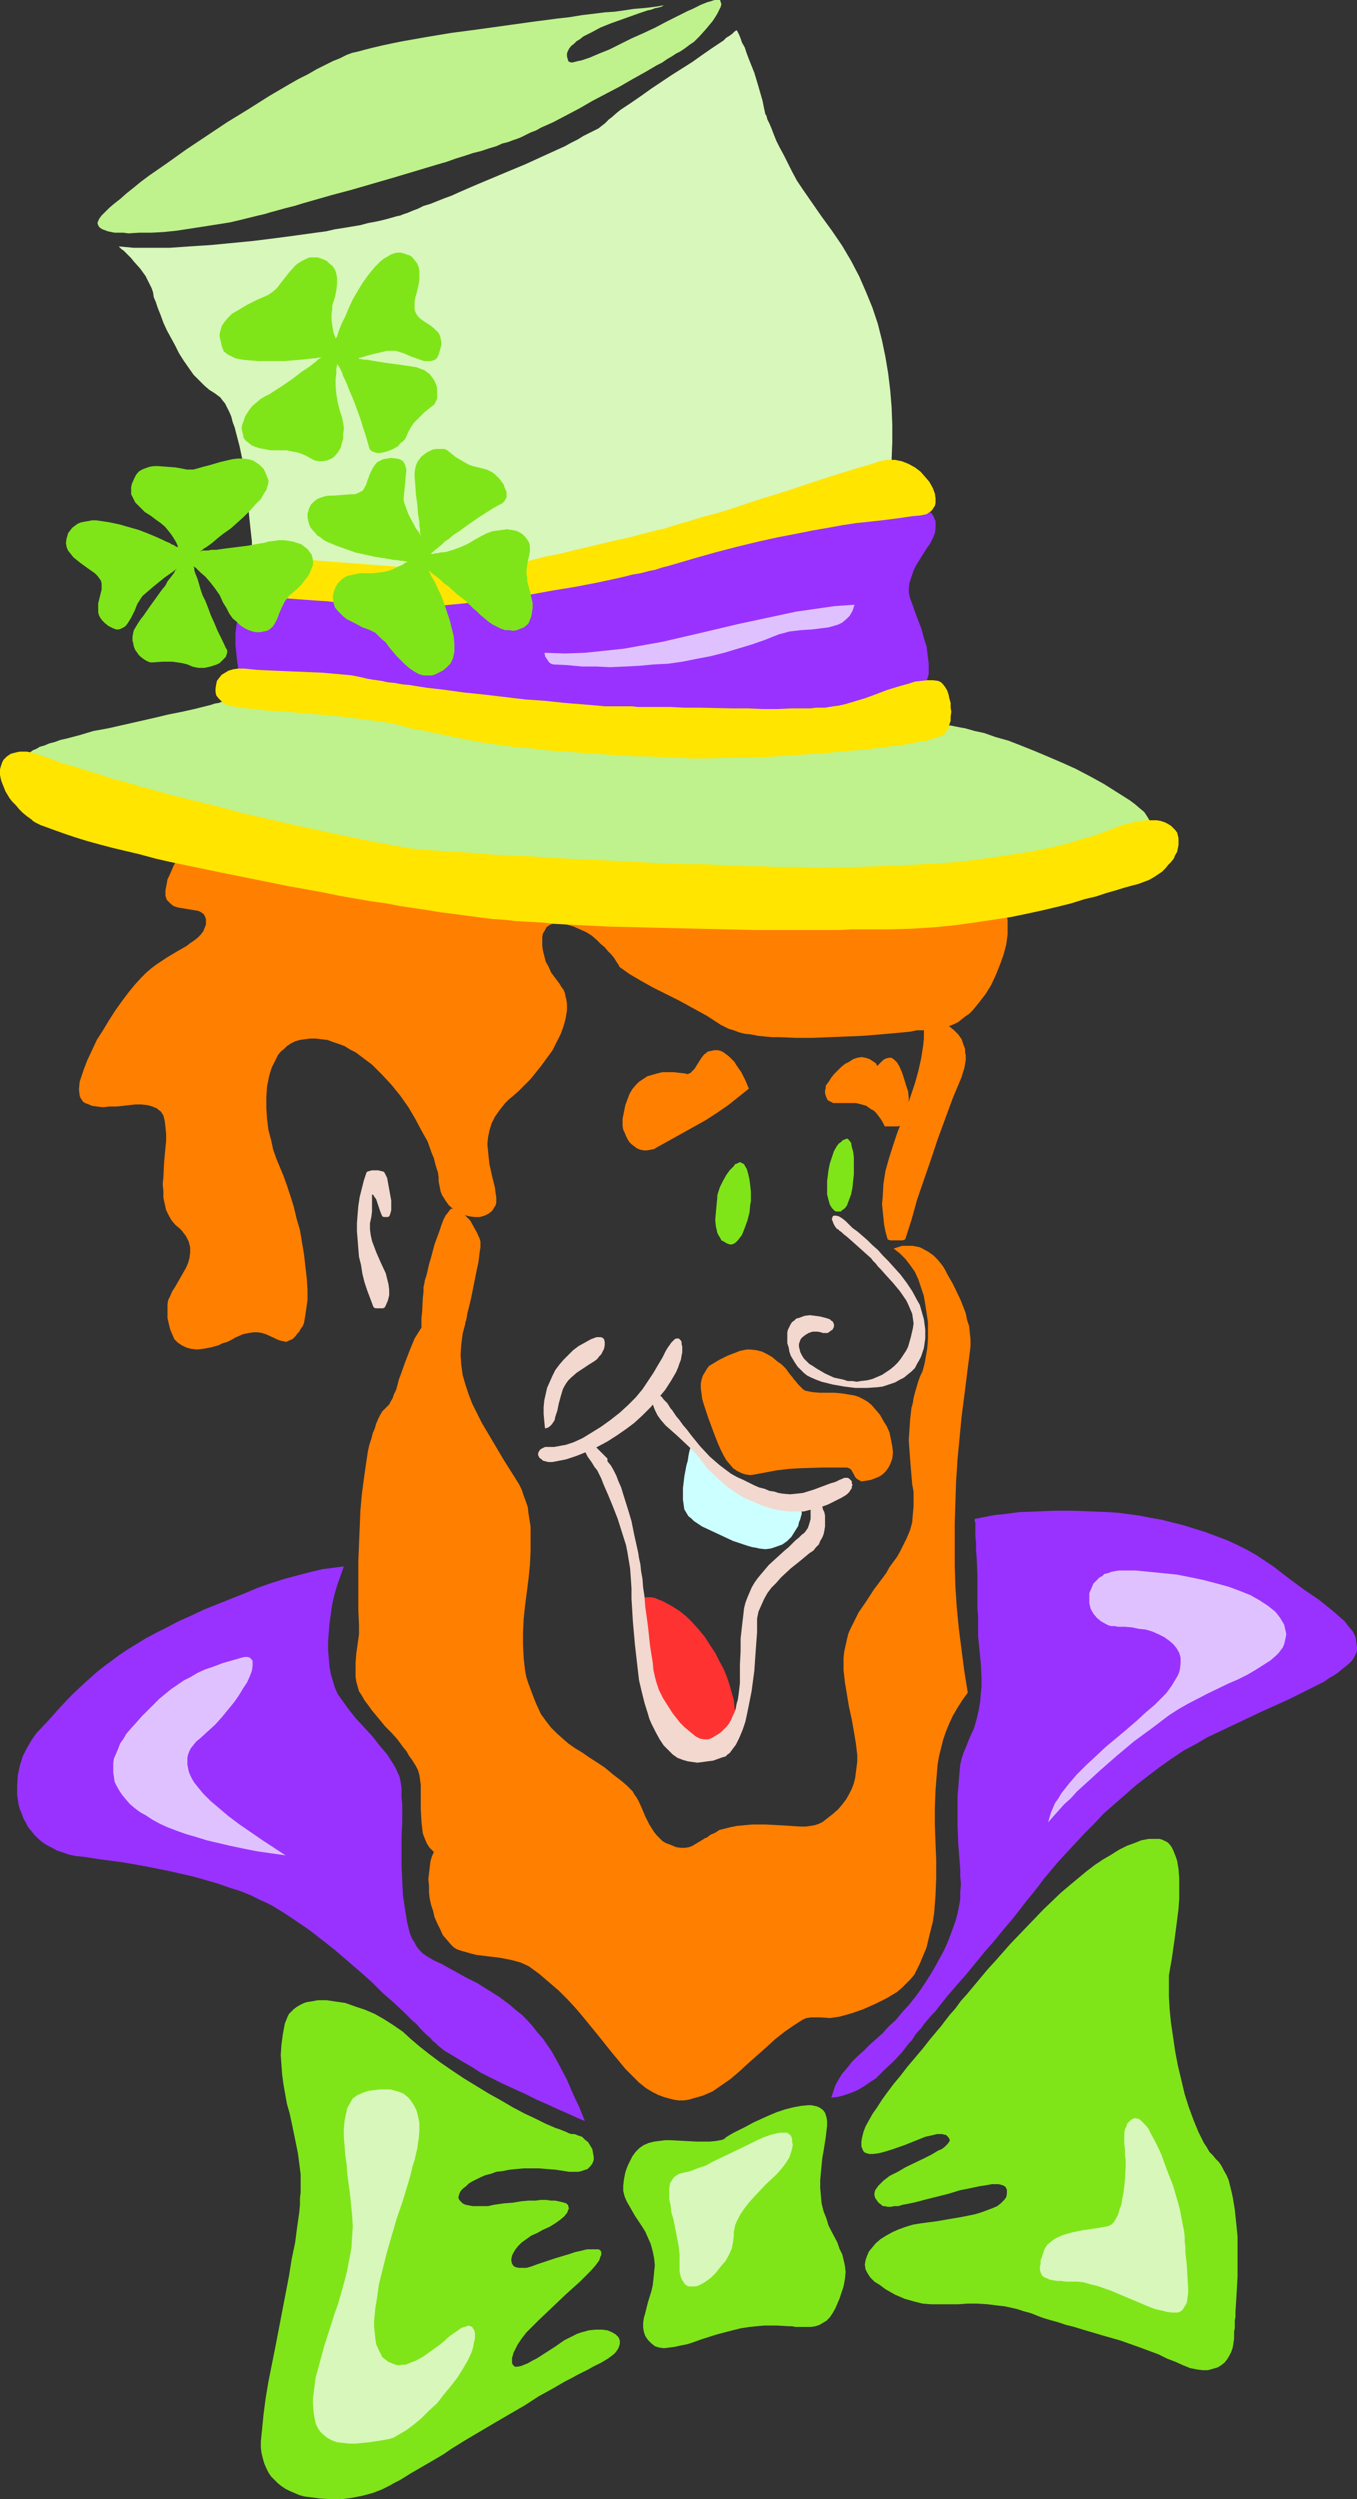 <?xml version="1.0" encoding="UTF-8" standalone="no"?>
<svg
   version="1.0"
   width="84.54mm"
   height="155.668mm"
   id="svg37"
   sodipodi:docname="Leprechaun 16.wmf"
   xmlns:inkscape="http://www.inkscape.org/namespaces/inkscape"
   xmlns:sodipodi="http://sodipodi.sourceforge.net/DTD/sodipodi-0.dtd"
   xmlns="http://www.w3.org/2000/svg"
   xmlns:svg="http://www.w3.org/2000/svg">
  <rect width="100%" height="100%" fill="#333333" stroke="none"/>
  <sodipodi:namedview
     id="namedview37"
     pagecolor="#ffffff"
     bordercolor="#000000"
     borderopacity="0.25"
     inkscape:showpageshadow="2"
     inkscape:pageopacity="0.0"
     inkscape:pagecheckerboard="0"
     inkscape:deskcolor="#d1d1d1"
     inkscape:document-units="mm" />
  <defs
     id="defs1">
    <pattern
       id="WMFhbasepattern"
       patternUnits="userSpaceOnUse"
       width="6"
       height="6"
       x="0"
       y="0" />
  </defs>
  <path
     style="fill:#ff7f00;fill-opacity:1;fill-rule:evenodd;stroke:none"
     d="m 78.87,166.439 0.808,-0.485 0.97,-0.485 0.97,-0.323 1.131,-0.485 2.424,-0.485 2.748,-0.646 2.748,-0.323 3.071,-0.323 3.071,-0.323 h 3.071 l 6.142,-0.162 h 3.071 2.748 2.748 l 2.263,0.162 h 1.131 0.97 1.778 0.808 l 0.97,-0.162 1.939,-0.162 2.263,-0.323 2.424,-0.485 1.293,-0.323 1.293,-0.323 2.748,-0.646 2.909,-0.646 3.071,-0.646 5.98,-1.293 2.909,-0.485 3.071,-0.485 2.909,-0.323 2.748,-0.162 2.748,-0.162 2.586,0.162 1.939,0.162 2.101,0.162 2.424,0.162 1.293,0.162 1.293,0.162 2.748,0.323 2.909,0.323 2.909,0.485 2.909,0.485 3.071,0.646 3.071,0.808 2.909,0.97 2.909,1.131 2.909,1.293 2.748,1.454 2.586,1.616 2.424,1.939 0.97,0.97 0.97,0.97 0.97,1.131 0.97,1.131 2.101,2.585 2.101,2.747 1.939,3.07 2.101,3.232 4.04,6.625 1.939,3.232 1.778,3.232 1.939,3.07 0.808,1.616 0.808,1.454 1.616,2.585 0.646,1.293 0.808,1.131 0.646,1.131 0.646,0.97 0.646,0.808 0.485,0.808 0.485,0.808 0.485,0.808 0.323,0.97 0.323,0.97 0.162,0.97 v 1.131 0.97 1.131 l -0.323,2.424 -0.646,2.424 -0.808,2.262 -0.97,2.424 -1.131,2.424 -1.293,2.101 -1.616,2.101 -1.455,1.778 -0.808,0.808 -0.97,0.646 -0.808,0.646 -0.808,0.646 -0.97,0.485 -0.808,0.323 -0.97,0.323 -0.808,0.162 -0.97,0.162 -1.131,0.162 -1.293,0.162 -1.455,0.162 h -1.455 l -1.455,0.323 -3.394,0.323 -3.717,0.323 -3.879,0.323 -3.879,0.162 -4.04,0.162 -4.04,0.162 h -4.04 l -3.717,-0.162 h -1.778 l -1.778,-0.162 -1.616,-0.162 -1.616,-0.323 -1.455,-0.162 -1.293,-0.323 -1.293,-0.485 -1.131,-0.323 -0.97,-0.485 -0.97,-0.485 -3.232,-2.101 -3.232,-1.778 -3.232,-1.778 -3.232,-1.616 -2.909,-1.454 -2.909,-1.616 -2.748,-1.616 -1.131,-0.808 -1.131,-0.808 -0.162,-0.162 v -0.162 l -0.323,-0.485 -0.323,-0.485 -0.485,-0.808 -0.646,-0.808 -0.808,-0.808 -0.808,-0.97 -0.97,-0.808 -0.97,-0.97 -1.131,-0.97 -1.293,-0.808 -1.455,-0.646 -1.455,-0.646 -1.616,-0.485 -1.778,-0.323 h -0.97 l -0.808,0.162 -0.646,0.323 -0.646,0.485 -0.323,0.646 -0.485,0.808 -0.162,0.808 v 0.97 1.131 l 0.162,1.131 0.323,1.293 0.323,1.293 0.646,1.131 0.646,1.454 0.97,1.293 0.97,1.293 0.485,0.808 0.485,0.646 0.323,0.808 0.162,0.808 0.162,0.646 0.162,0.97 v 1.616 l -0.323,1.939 -0.485,1.778 -0.646,1.778 -0.97,1.939 -0.97,1.939 -1.293,1.778 -1.293,1.778 -1.293,1.616 -1.293,1.616 -1.455,1.454 -1.455,1.454 -1.293,1.131 -0.97,0.808 -0.808,0.808 -0.646,0.808 -0.646,0.808 -1.131,1.616 -0.808,1.616 -0.485,1.616 -0.323,1.616 -0.162,1.616 0.162,1.616 0.162,1.616 0.162,1.454 0.646,2.909 0.323,1.293 0.323,1.293 0.162,1.293 0.162,0.97 v 0.646 0.646 l -0.162,0.646 -0.323,0.485 -0.485,0.808 -0.808,0.646 -0.97,0.485 -1.131,0.323 H 111.679 l -1.131,-0.162 -1.293,-0.323 -1.293,-0.646 -1.131,-0.646 -1.131,-0.97 -0.808,-1.131 -0.808,-1.293 -0.323,-0.808 -0.162,-0.808 -0.162,-0.808 -0.162,-0.808 v -0.97 l -0.162,-1.131 -0.323,-0.97 -0.323,-1.131 -0.323,-1.293 -0.485,-1.131 -0.97,-2.747 -1.455,-2.585 -1.455,-2.747 -1.616,-2.747 -1.939,-2.747 -2.101,-2.585 -2.263,-2.424 -2.263,-2.262 -1.293,-0.97 -1.293,-0.97 -1.293,-0.97 -1.293,-0.646 -1.293,-0.808 -1.293,-0.485 -1.455,-0.485 -1.293,-0.485 -1.455,-0.162 -1.293,-0.162 h -1.293 l -1.293,0.162 -1.131,0.162 -1.131,0.323 -0.97,0.485 -0.97,0.646 -0.646,0.646 -0.808,0.646 -0.646,0.808 -0.485,0.97 -0.485,0.97 -0.485,0.97 -0.323,0.97 -0.323,1.131 -0.485,2.424 -0.162,2.424 v 2.585 l 0.162,2.585 0.323,2.585 0.646,2.424 0.485,2.262 0.808,2.262 0.808,1.939 0.808,1.939 0.808,2.262 0.808,2.424 0.808,2.585 0.646,2.747 0.808,2.747 0.485,2.909 0.485,2.909 0.323,2.909 0.323,2.747 0.162,2.585 v 2.424 l -0.323,2.262 -0.162,1.131 -0.162,0.97 -0.162,0.97 -0.323,0.808 -0.485,0.646 -0.323,0.646 -0.485,0.485 -0.323,0.485 -0.485,0.485 -0.323,0.323 -0.808,0.323 -0.646,0.323 -0.646,-0.162 -0.808,-0.162 -0.808,-0.323 -0.646,-0.323 -1.778,-0.808 -0.97,-0.323 -0.97,-0.162 h -1.131 l -1.131,0.162 -1.455,0.323 -0.646,0.323 -0.808,0.323 -1.131,0.646 -0.97,0.485 -1.131,0.323 -0.97,0.485 -1.778,0.485 -1.778,0.323 -1.455,0.162 -1.455,-0.162 -1.131,-0.323 -0.97,-0.485 -0.97,-0.646 -0.808,-0.808 -0.485,-1.131 -0.485,-1.131 -0.323,-1.293 -0.323,-1.454 v -1.454 -1.778 l 0.162,-0.97 0.485,-0.97 0.485,-1.131 0.646,-0.97 1.293,-2.262 1.293,-2.262 0.485,-1.131 0.323,-1.131 0.162,-1.293 v -1.293 l -0.323,-1.293 -0.323,-0.646 -0.323,-0.646 -0.485,-0.646 -0.485,-0.646 -0.646,-0.646 -0.808,-0.646 -0.97,-1.131 -0.646,-1.131 -0.646,-1.293 -0.323,-1.454 -0.323,-1.454 v -1.616 l -0.162,-1.616 0.162,-1.616 0.162,-3.393 0.323,-3.555 0.162,-1.616 v -1.616 l -0.162,-1.616 -0.162,-1.454 -0.162,-0.646 -0.162,-0.646 -0.323,-0.485 -0.323,-0.485 -0.485,-0.323 -0.323,-0.323 -1.131,-0.485 -1.131,-0.323 -1.455,-0.162 h -1.455 l -1.455,0.162 -1.455,0.162 -1.616,0.162 h -1.616 l -1.455,0.162 -1.455,-0.162 -1.131,-0.162 -1.131,-0.485 -0.485,-0.162 -0.485,-0.323 -0.323,-0.485 -0.323,-0.485 -0.162,-0.485 -0.162,-1.454 0.162,-1.778 0.323,-0.97 0.323,-0.97 0.323,-0.97 0.808,-2.101 1.131,-2.424 1.131,-2.424 1.455,-2.262 1.455,-2.424 1.455,-2.262 1.616,-2.262 1.455,-1.939 1.455,-1.778 1.455,-1.616 0.646,-0.646 0.646,-0.646 1.131,-0.97 1.293,-0.97 2.424,-1.616 2.424,-1.454 2.263,-1.293 0.808,-0.646 0.97,-0.646 0.808,-0.646 0.646,-0.646 0.646,-0.808 0.323,-0.808 0.323,-0.808 v -0.97 -0.323 l -0.162,-0.485 -0.323,-0.646 -0.646,-0.485 -0.646,-0.323 -0.97,-0.162 -0.97,-0.162 -0.97,-0.162 -0.97,-0.162 -0.97,-0.162 -0.97,-0.323 -0.646,-0.485 -0.646,-0.646 -0.323,-0.323 -0.162,-0.485 -0.162,-0.485 v -0.646 -0.646 l 0.162,-0.808 0.162,-0.808 0.162,-0.97 0.485,-0.97 0.485,-1.131 0.485,-1.131 0.646,-1.131 0.808,-1.131 0.808,-1.293 0.97,-1.293 0.97,-1.454 2.263,-2.747 2.424,-2.909 2.748,-2.909 2.748,-2.909 3.071,-2.909 2.909,-2.909 3.071,-2.747 3.071,-2.585 3.071,-2.424 2.909,-2.262 1.455,-0.97 1.293,-0.97 1.455,-0.97 z"
     id="path1" />
  <path
     style="fill:#ff7f00;fill-opacity:1;fill-rule:evenodd;stroke:none"
     d="m 146.589,263.394 v 0.808 0.808 l 0.162,0.97 0.323,0.646 0.323,0.808 0.323,0.646 0.485,0.808 0.485,0.485 0.646,0.485 0.646,0.485 0.808,0.323 0.808,0.162 h 0.646 l 0.97,-0.162 0.808,-0.162 0.808,-0.485 5.818,-3.232 5.495,-3.07 2.748,-1.778 2.586,-1.778 2.424,-1.939 2.424,-1.939 -0.808,-1.939 -0.97,-1.939 -1.131,-1.616 -0.485,-0.808 -0.646,-0.646 -0.646,-0.646 -0.646,-0.485 -0.646,-0.485 -0.646,-0.323 -0.646,-0.162 h -0.808 l -0.808,0.162 -0.808,0.162 -0.323,0.323 -0.485,0.323 -0.646,0.808 -1.131,1.778 -0.485,0.808 -0.646,0.646 -0.323,0.323 -0.323,0.162 -0.485,0.162 -0.323,-0.162 -1.455,-0.162 -1.455,-0.162 h -1.455 -1.131 l -1.293,0.323 -1.131,0.323 -1.131,0.323 -0.97,0.646 -0.97,0.646 -0.808,0.808 -0.808,0.97 -0.646,1.131 -0.485,1.293 -0.485,1.293 -0.323,1.616 z"
     id="path2" />
  <path
     style="fill:#ff7f00;fill-opacity:1;fill-rule:evenodd;stroke:none"
     d="m 206.55,250.951 -0.323,-0.646 -0.485,-0.323 -0.485,-0.323 -0.485,-0.323 -0.97,-0.323 -0.97,-0.162 -0.97,0.162 -0.97,0.323 -0.97,0.646 -0.97,0.485 -0.97,0.808 -0.808,0.808 -0.808,0.808 -0.646,0.808 -0.485,0.808 -0.485,0.646 -0.323,0.485 v 0.485 l -0.162,0.646 v 0.646 l 0.162,0.485 0.162,0.485 0.162,0.323 0.162,0.323 0.646,0.323 0.646,0.323 h 0.97 0.97 2.263 1.131 l 1.293,0.323 1.131,0.323 1.131,0.808 0.646,0.323 0.646,0.646 0.485,0.646 0.485,0.646 0.485,0.808 0.485,0.97 h 1.616 1.455 l 0.646,-0.162 0.646,-0.323 0.485,-0.485 0.323,-0.323 0.162,-0.485 0.323,-1.616 v -1.616 -1.616 l -0.162,-1.616 -0.485,-1.454 -0.485,-1.616 -0.485,-1.454 -0.646,-1.454 -0.485,-0.808 -0.646,-0.646 -0.646,-0.485 h -0.646 l -0.646,0.162 -0.646,0.323 -0.646,0.646 z"
     id="path3" />
  <path
     style="fill:#ff7f00;fill-opacity:1;fill-rule:evenodd;stroke:none"
     d="m 165.821,330.939 0.97,2.909 1.131,3.07 1.131,2.909 0.646,1.454 0.646,1.293 0.646,1.131 0.808,0.97 0.808,0.97 0.97,0.646 0.97,0.485 0.97,0.323 1.131,0.162 1.131,-0.162 2.586,-0.485 2.586,-0.485 2.748,-0.323 2.586,-0.162 5.495,-0.162 h 2.748 2.909 l 0.485,0.162 0.485,0.323 0.646,1.131 0.323,0.646 0.485,0.485 0.646,0.323 0.162,0.162 h 0.323 l 1.131,-0.162 0.97,-0.162 0.808,-0.323 0.808,-0.323 0.646,-0.323 0.646,-0.485 0.485,-0.485 0.485,-0.646 0.323,-0.485 0.323,-0.646 0.485,-1.293 0.162,-1.454 -0.162,-1.454 -0.323,-1.616 -0.323,-1.616 -0.646,-1.454 -0.808,-1.293 -0.808,-1.454 -0.97,-1.131 -0.97,-1.131 -0.97,-0.808 -1.131,-0.646 -0.97,-0.485 -0.97,-0.323 -0.97,-0.162 -1.939,-0.323 -1.778,-0.162 h -1.778 -1.778 l -1.778,-0.162 -0.808,-0.162 -0.808,-0.162 -0.485,-0.323 -0.485,-0.485 -0.646,-0.646 -0.646,-0.808 -0.323,-0.323 -0.323,-0.485 -0.808,-0.97 -0.808,-1.131 -0.97,-0.97 -1.131,-0.808 -1.131,-0.97 -1.131,-0.646 -1.293,-0.646 -1.293,-0.323 -1.455,-0.162 h -0.808 l -0.808,0.162 -0.808,0.162 -0.808,0.323 -2.101,0.808 -1.939,0.97 -0.808,0.485 -0.808,0.485 -0.808,0.485 -0.485,0.646 -0.485,0.808 -0.485,0.808 -0.323,0.97 -0.162,0.97 v 1.131 l 0.162,1.131 0.162,1.293 z"
     id="path4" />
  <path
     style="fill:#ff7f00;fill-opacity:1;fill-rule:evenodd;stroke:none"
     d="m 226.429,253.536 0.323,-1.131 0.323,-0.97 0.162,-0.97 0.162,-0.97 v -0.97 l -0.162,-0.808 v -0.808 l -0.323,-0.808 -0.485,-1.454 -0.808,-1.131 -0.97,-0.97 -0.97,-0.808 -0.97,-0.646 -1.131,-0.485 -1.131,-0.162 h -0.808 l -0.97,0.323 -0.323,0.162 -0.323,0.323 -0.162,0.323 -0.162,0.485 -0.162,0.485 v 0.485 1.454 l -0.162,1.616 -0.485,3.07 -0.646,2.909 -0.808,2.909 -0.97,2.909 -0.97,2.909 -2.263,5.979 -0.97,2.909 -0.97,3.07 -0.808,2.909 -0.485,3.07 -0.162,3.07 -0.162,1.616 0.162,1.616 0.162,1.616 0.162,1.616 0.323,1.616 0.485,1.778 v 0 l 0.162,0.162 0.485,0.162 h 0.646 0.808 1.455 l 0.485,-0.162 0.162,-0.162 v 0 l 1.455,-4.525 1.293,-4.686 1.616,-4.686 1.616,-4.686 1.616,-4.848 1.778,-4.848 1.778,-4.848 z"
     id="path5" />
  <path
     style="fill:#ff7f00;fill-opacity:1;fill-rule:evenodd;stroke:none"
     d="m 106.184,457.788 0.646,0.646 0.808,0.485 0.97,0.323 1.131,0.323 1.131,0.323 1.293,0.323 2.586,0.323 2.748,0.323 2.586,0.485 1.293,0.323 1.131,0.323 1.131,0.485 0.97,0.485 2.424,1.778 2.263,1.939 2.263,1.939 2.101,2.101 1.939,2.101 1.778,2.101 3.556,4.363 3.232,4.04 1.616,1.939 1.455,1.778 1.616,1.616 1.616,1.616 1.616,1.293 1.616,0.97 1.293,0.646 1.293,0.485 1.131,0.323 1.293,0.323 1.131,0.162 h 1.131 l 1.131,-0.162 1.131,-0.323 1.131,-0.323 1.131,-0.323 1.131,-0.485 1.131,-0.485 2.101,-1.454 2.101,-1.454 2.101,-1.778 2.101,-1.939 4.202,-3.717 2.101,-1.939 2.263,-1.778 2.101,-1.454 2.263,-1.454 0.808,-0.323 1.131,-0.162 h 1.131 0.97 l 2.263,0.162 1.131,-0.162 1.131,-0.162 2.909,-0.808 2.748,-0.97 2.909,-1.293 2.586,-1.293 2.424,-1.454 1.131,-0.97 0.97,-0.97 0.97,-0.97 0.97,-1.131 0.646,-1.293 0.646,-1.293 0.808,-1.939 0.808,-1.939 0.485,-2.101 0.485,-1.939 0.485,-1.939 0.323,-2.101 0.323,-4.201 0.162,-4.04 v -4.201 l -0.162,-4.04 -0.162,-4.201 v -4.201 l 0.162,-4.04 0.323,-4.04 0.162,-1.939 0.323,-1.939 0.485,-1.939 0.485,-1.939 0.646,-1.939 0.808,-1.939 0.808,-1.778 1.131,-1.939 1.131,-1.778 1.293,-1.778 -0.808,-5.009 -0.646,-5.009 -0.646,-5.009 -0.485,-5.009 -0.323,-4.848 -0.162,-5.009 v -5.009 -5.009 l 0.162,-5.009 0.162,-4.848 0.323,-5.009 0.485,-5.171 0.485,-5.009 0.646,-5.009 0.646,-5.171 0.646,-5.009 0.162,-1.454 v -1.616 l -0.162,-1.454 -0.162,-1.616 -0.485,-1.454 -0.323,-1.616 -1.131,-2.909 -1.293,-2.747 -0.646,-1.293 -0.646,-1.131 -0.646,-1.131 -0.485,-0.97 -0.485,-0.808 -0.485,-0.646 -0.808,-0.97 -0.97,-0.97 -1.131,-0.808 -1.455,-0.808 -0.646,-0.323 -0.808,-0.162 -0.808,-0.162 h -0.808 -0.97 -0.808 l -0.97,0.323 -0.97,0.323 1.455,1.131 1.293,1.293 1.131,1.454 1.131,1.616 0.808,1.778 0.646,1.939 0.646,1.939 0.323,1.939 0.323,2.101 0.323,2.101 v 1.939 2.101 l -0.162,2.101 -0.323,1.939 -0.323,1.778 -0.485,1.778 -0.485,0.97 -0.485,1.293 -0.808,2.747 -0.323,1.293 -0.162,1.131 -0.162,0.485 v 0.323 l -0.162,0.162 v 0.162 l -0.323,2.747 -0.162,2.424 -0.162,2.424 0.162,2.262 0.162,2.262 0.162,1.939 0.162,1.939 0.162,1.939 0.323,1.778 v 1.778 1.778 l -0.162,1.778 -0.162,1.939 -0.485,1.778 -0.808,1.939 -0.97,1.939 -0.646,1.293 -0.646,1.131 -1.778,2.424 -0.808,1.454 -0.97,1.293 -1.939,2.585 -1.778,2.747 -1.778,2.585 -0.646,1.293 -0.646,1.293 -0.646,1.293 -0.485,1.131 -0.323,1.293 -0.323,1.454 -0.323,1.454 -0.162,1.454 v 2.909 l 0.323,2.909 0.485,2.909 0.485,2.909 0.646,2.909 0.485,2.747 0.485,2.909 0.323,2.747 v 1.454 l -0.162,1.293 -0.162,1.293 -0.162,1.293 -0.323,1.293 -0.485,1.293 -0.646,1.293 -0.646,1.131 -0.97,1.293 -0.97,1.131 -1.293,1.131 -1.455,1.131 -0.808,0.646 -0.97,0.485 -0.97,0.323 -0.97,0.162 -1.131,0.162 h -1.293 l -2.424,-0.162 -2.748,-0.162 -2.909,-0.162 h -1.616 -1.616 l -1.778,0.162 -1.778,0.162 -1.616,0.323 -1.293,0.323 -1.293,0.323 -0.97,0.646 -1.131,0.485 -0.808,0.646 -0.485,0.162 -0.485,0.323 -0.808,0.485 -0.808,0.485 -0.808,0.485 -0.808,0.323 -0.97,0.162 h -0.97 l -1.131,-0.162 -1.131,-0.485 -1.293,-0.485 -0.808,-0.485 -0.646,-0.646 -0.646,-0.646 -0.646,-0.808 -1.131,-1.778 -0.97,-1.939 -0.808,-1.939 -0.808,-1.778 -0.485,-0.808 -0.485,-0.646 -0.323,-0.646 -0.485,-0.485 -0.97,-0.97 -1.131,-0.97 -2.101,-1.616 -1.939,-1.616 -1.939,-1.293 -1.778,-1.131 -1.616,-1.131 -1.616,-0.97 -1.616,-1.131 -1.293,-1.131 -1.455,-1.293 -1.293,-1.293 -1.131,-1.454 -1.293,-1.778 -0.97,-2.101 -0.485,-1.131 -0.485,-1.293 -0.485,-1.293 -0.485,-1.293 -0.485,-1.454 -0.323,-1.616 -0.323,-2.909 -0.162,-3.07 v -3.232 l 0.162,-3.07 0.323,-3.07 0.808,-6.302 0.323,-3.232 0.162,-3.07 v -3.07 -2.909 l -0.485,-3.07 -0.162,-1.454 -0.485,-1.454 -0.485,-1.293 -0.485,-1.454 -0.646,-1.293 -0.808,-1.293 -2.748,-4.363 -2.586,-4.363 -2.586,-4.363 -1.131,-2.262 -1.131,-2.262 -0.808,-2.101 -0.808,-2.424 -0.646,-2.262 -0.323,-2.424 -0.162,-2.262 0.162,-2.424 0.323,-2.585 0.646,-2.424 v 0 -0.162 -0.162 l 0.162,-0.323 0.162,-0.808 0.162,-0.97 0.323,-1.293 0.323,-1.293 0.323,-1.454 0.323,-1.616 0.646,-3.232 0.323,-1.616 0.323,-1.454 0.162,-1.293 0.162,-1.293 0.162,-0.97 v -0.646 -0.646 l -0.162,-0.646 -0.646,-1.454 -0.808,-1.454 -0.808,-1.454 -1.131,-1.131 -0.485,-0.485 -0.646,-0.485 -0.485,-0.323 -0.485,-0.323 h -0.485 -0.485 -0.323 l -0.162,0.162 -0.485,0.646 -0.646,0.808 -0.485,0.97 -0.485,1.293 -0.485,1.454 -1.131,3.07 -0.808,3.07 -0.485,1.616 -0.323,1.454 -0.323,1.293 -0.323,0.97 -0.162,0.97 -0.162,0.646 v 0.485 0.646 l -0.162,1.454 -0.162,3.232 -0.162,1.454 v 1.131 0.485 0.646 l -0.808,1.293 -0.808,1.293 -1.131,2.747 -1.131,2.909 -0.97,2.747 -0.485,1.293 -0.323,1.293 -0.323,1.131 -0.485,0.97 -0.323,0.97 -0.485,0.808 -0.323,0.646 -0.323,0.323 -0.646,0.646 -0.646,0.646 -0.485,0.808 -0.485,0.97 -0.485,1.131 -0.323,1.131 -0.485,1.131 -0.323,1.293 -0.485,1.454 -0.323,1.454 -0.485,3.232 -0.485,3.393 -0.485,3.717 -0.323,3.717 -0.162,3.878 -0.323,7.918 v 7.918 3.717 l 0.162,3.555 v 2.101 l -0.323,2.262 -0.323,2.262 -0.162,2.101 v 2.262 1.131 l 0.162,1.131 0.323,1.131 0.323,1.131 0.646,0.97 0.646,1.131 0.97,1.293 0.808,1.131 0.808,0.97 0.808,0.97 1.455,1.778 1.455,1.454 1.455,1.616 1.293,1.778 0.808,0.97 0.646,1.131 0.808,1.131 0.808,1.293 0.485,0.97 0.323,1.131 0.162,1.131 0.162,1.293 v 2.747 2.909 l 0.162,2.909 0.162,1.454 0.162,1.293 0.485,1.293 0.485,1.131 0.646,0.97 0.97,0.97 -0.485,1.131 -0.323,1.131 -0.162,1.454 -0.162,1.293 -0.162,1.454 0.162,1.454 v 1.616 l 0.162,1.454 0.323,1.454 0.485,1.454 0.323,1.454 0.646,1.454 0.646,1.293 0.646,1.454 0.97,1.131 z"
     id="path6" />
  <path
     style="fill:#7fe519;fill-opacity:1;fill-rule:evenodd;stroke:none"
     d="m 168.892,281.976 -0.162,1.616 -0.162,1.778 -0.162,1.778 0.162,1.616 0.162,0.646 0.162,0.808 0.323,0.646 0.323,0.485 0.323,0.646 0.646,0.323 0.485,0.323 0.808,0.323 h 0.485 l 0.485,-0.162 0.485,-0.323 0.485,-0.485 0.485,-0.646 0.485,-0.646 0.323,-0.808 0.323,-0.808 0.646,-1.778 0.485,-1.939 0.162,-1.778 0.162,-0.808 v -0.808 -1.454 l -0.162,-1.454 -0.162,-1.293 -0.323,-1.454 -0.323,-1.131 -0.485,-0.808 -0.162,-0.323 -0.323,-0.162 -0.323,-0.162 -0.323,-0.162 -0.323,0.162 -0.323,0.162 -0.485,0.162 -0.323,0.485 -0.97,0.97 -0.808,1.131 -0.808,1.454 -0.646,1.293 -0.485,1.454 -0.162,0.646 z"
     id="path7" />
  <path
     style="fill:#7fe519;fill-opacity:1;fill-rule:evenodd;stroke:none"
     d="m 194.751,278.098 v 1.616 1.454 l 0.323,1.293 0.323,1.131 0.485,0.808 0.323,0.323 0.323,0.323 0.323,0.162 h 0.323 0.323 0.485 l 0.323,-0.323 0.485,-0.323 0.323,-0.323 0.323,-0.485 0.485,-1.293 0.485,-1.293 0.323,-1.616 0.162,-1.616 0.162,-1.454 v -1.454 -1.293 -1.293 l -0.162,-1.293 -0.323,-1.131 -0.162,-0.97 -0.485,-0.646 -0.162,-0.162 -0.162,-0.162 h -0.323 l -0.323,0.162 -0.485,0.162 -0.485,0.485 -0.485,0.323 -0.485,0.646 -0.646,1.131 -0.485,1.454 -0.485,1.454 -0.323,1.616 -0.162,1.293 z"
     id="path8" />
  <path
     style="fill:#f2d8ce;fill-opacity:1;fill-rule:evenodd;stroke:none"
     d="m 133.336,325.606 0.485,-0.646 0.646,-0.646 1.293,-1.131 1.455,-0.97 1.455,-0.97 1.293,-0.808 0.646,-0.485 0.485,-0.646 0.485,-0.485 0.323,-0.646 0.323,-0.646 0.162,-0.808 v -0.808 l -0.162,-0.646 -0.323,-0.323 -0.485,-0.162 h -0.485 -0.485 l -1.293,0.485 -1.455,0.808 -1.455,0.808 -1.293,0.97 -1.131,1.131 -1.131,1.131 -0.97,1.131 -0.97,1.293 -0.646,1.293 -0.646,1.454 -0.646,1.454 -0.323,1.454 -0.323,1.454 -0.162,1.616 v 1.616 l 0.162,1.778 0.162,1.616 0.646,-0.162 0.485,-0.323 0.485,-0.485 0.323,-0.485 0.323,-0.485 0.162,-0.808 0.485,-1.454 0.323,-1.616 0.485,-1.778 0.485,-1.616 0.323,-0.646 z"
     id="path9" />
  <path
     style="fill:#f2d8ce;fill-opacity:1;fill-rule:evenodd;stroke:none"
     d="m 87.436,286.501 0.162,-1.293 v -1.454 -2.585 l 0.323,0.162 0.162,0.323 0.485,0.646 0.323,0.97 0.323,0.97 0.323,0.97 0.323,0.808 0.162,0.323 0.323,0.162 h 0.323 0.323 0.323 l 0.323,-0.162 0.162,-0.323 0.162,-0.485 0.162,-0.646 v -0.646 -0.808 -0.808 l -0.323,-1.778 -0.323,-1.778 -0.323,-1.778 -0.323,-0.646 -0.323,-0.646 -0.162,-0.162 -0.646,-0.162 -0.646,-0.162 H 88.406 87.598 l -0.646,0.162 -0.485,0.162 -0.162,0.162 -0.646,1.939 -0.485,1.939 -0.485,1.939 -0.323,2.101 -0.162,1.939 -0.162,2.101 v 1.939 l 0.162,1.939 0.162,2.101 0.162,1.939 0.485,1.939 0.323,2.101 0.485,1.939 0.646,1.939 1.455,3.878 0.162,0.162 0.323,0.162 h 0.808 0.97 l 0.323,-0.162 0.162,-0.162 0.646,-1.454 0.323,-1.293 v -1.293 l -0.162,-1.293 -0.323,-1.293 -0.323,-1.293 -1.131,-2.424 -1.131,-2.585 -0.485,-1.293 -0.485,-1.293 -0.323,-1.454 -0.162,-1.293 v -1.454 z"
     id="path10" />
  <path
     style="fill:#f2d8ce;fill-opacity:1;fill-rule:evenodd;stroke:none"
     d="m 197.014,289.248 v 0 l 0.323,0.162 0.323,0.323 0.485,0.323 0.485,0.485 0.646,0.485 1.293,1.131 3.071,2.747 1.455,1.293 0.485,0.646 0.646,0.646 0.485,0.646 0.646,0.646 1.293,1.454 1.616,1.778 1.616,1.939 1.455,2.101 0.485,0.97 0.485,1.131 0.485,1.131 0.162,1.131 0.162,1.131 -0.162,1.131 -0.485,2.101 -0.323,1.131 -0.323,1.131 -0.485,0.97 -0.646,0.97 -0.646,0.97 -0.646,0.808 -0.808,0.808 -0.97,0.808 -0.97,0.646 -0.97,0.646 -1.131,0.485 -1.131,0.485 -1.293,0.323 -1.455,0.162 -0.97,0.162 -0.97,-0.162 h -1.131 l -0.97,-0.323 -2.263,-0.485 -2.101,-0.97 -1.939,-1.131 -0.97,-0.646 -0.808,-0.485 -0.646,-0.646 -0.646,-0.646 -0.485,-0.808 -0.323,-0.646 -0.162,-0.646 -0.162,-0.646 v -0.646 l 0.162,-0.485 0.162,-0.485 0.323,-0.485 0.808,-0.646 0.808,-0.485 0.97,-0.323 h 1.131 l 0.808,0.162 0.485,0.162 h 0.323 0.808 l 0.646,-0.485 0.485,-0.323 0.323,-0.646 v -0.646 l -0.162,-0.323 -0.162,-0.323 -0.323,-0.162 -0.323,-0.323 -0.97,-0.323 -1.293,-0.323 -1.131,-0.162 -1.293,-0.162 -1.293,0.162 -1.293,0.485 -0.646,0.162 -0.485,0.485 -0.485,0.323 -0.323,0.485 -0.323,0.646 -0.323,0.646 -0.162,0.646 v 0.808 0.97 0.808 l 0.323,0.97 0.162,0.97 0.323,0.97 0.485,0.808 0.485,0.808 0.646,0.97 0.646,0.646 0.808,0.808 0.808,0.646 0.97,0.485 1.131,0.485 1.293,0.485 2.586,0.646 2.748,0.485 2.586,0.323 h 2.748 l 2.424,-0.162 1.293,-0.162 0.97,-0.323 0.97,-0.323 0.97,-0.323 1.131,-0.646 0.97,-0.485 0.97,-0.808 0.808,-0.646 0.808,-0.808 0.485,-0.97 0.485,-0.808 0.485,-0.97 0.323,-0.97 0.323,-0.97 0.162,-1.131 0.162,-1.131 V 313.002 l -0.323,-2.424 -0.323,-1.131 -0.323,-1.131 -0.323,-1.131 -0.646,-1.131 -1.131,-2.101 -1.293,-1.939 -1.455,-1.939 -1.455,-1.616 -1.455,-1.616 -1.293,-1.293 -1.131,-1.293 -1.293,-1.131 -1.131,-1.131 -1.293,-1.131 -1.131,-0.97 -1.131,-0.808 -0.808,-0.808 -0.808,-0.808 -0.808,-0.646 -0.808,-0.485 -0.646,-0.162 h -0.323 -0.162 l -0.323,0.162 v 0.162 l -0.162,0.323 v 0.323 l 0.162,0.323 0.162,0.485 0.323,0.646 z"
     id="path11" />
  <path
     style="fill:#f2d8ce;fill-opacity:1;fill-rule:evenodd;stroke:none"
     d="m 156.771,318.011 -0.808,1.616 -0.97,1.616 -1.131,1.939 -1.293,1.939 -1.293,1.939 -1.616,1.939 -1.778,1.778 -1.939,1.778 -2.263,1.778 -2.263,1.616 -2.101,1.293 -2.101,1.293 -2.101,0.97 -0.97,0.323 -0.97,0.323 -0.97,0.162 -0.808,0.162 -0.97,0.162 h -0.808 -0.646 -0.646 l -0.646,0.323 -0.323,0.162 -0.323,0.323 -0.162,0.323 -0.162,0.323 v 0.485 l 0.162,0.323 0.162,0.323 0.485,0.323 0.323,0.323 0.646,0.162 0.646,0.162 h 0.808 l 0.97,-0.162 2.424,-0.485 2.424,-0.808 2.424,-0.97 2.424,-1.131 2.424,-1.293 2.263,-1.454 2.101,-1.454 1.939,-1.454 1.939,-1.778 1.939,-1.939 1.778,-2.101 1.616,-1.939 1.455,-2.262 1.131,-1.939 0.485,-1.131 0.323,-0.97 0.323,-0.808 0.162,-0.97 0.162,-0.808 v -1.293 l -0.162,-0.646 v -0.485 l -0.162,-0.323 -0.323,-0.323 -0.162,-0.162 h -0.323 -0.323 l -0.323,0.162 -0.323,0.323 -0.485,0.485 -0.323,0.485 -0.485,0.646 z"
     id="path12" />
  <path
     style="fill:#ff3232;fill-opacity:1;fill-rule:evenodd;stroke:none"
     d="m 156.448,377.154 1.778,0.97 1.778,1.131 1.616,1.293 1.455,1.454 1.455,1.616 1.455,1.778 1.131,1.778 1.293,1.939 0.97,1.939 0.97,1.778 0.808,1.939 0.646,1.939 0.485,1.778 0.485,1.616 0.162,1.616 0.162,1.454 -0.162,1.293 -0.323,1.454 -0.485,1.293 -0.808,1.131 -0.97,0.97 -0.485,0.485 -0.646,0.323 -0.646,0.323 -0.808,0.162 -0.808,0.162 h -0.808 -0.808 l -0.808,-0.162 -0.97,-0.162 -0.808,-0.485 -0.808,-0.323 -0.97,-0.485 -0.808,-0.646 -0.808,-0.808 -0.808,-0.646 -0.808,-0.808 -0.646,-0.97 -0.646,-1.131 -0.646,-0.97 -0.646,-1.293 -0.485,-1.131 -0.485,-1.293 -0.323,-1.293 -0.323,-1.293 -0.323,-1.616 -0.485,-1.778 -0.646,-3.717 -0.646,-3.717 -0.323,-1.778 -0.162,-1.778 -0.162,-1.454 -0.162,-1.454 -0.162,-1.131 v -0.97 l 0.162,-0.323 v -0.323 -0.162 l 0.162,-0.162 0.485,-0.162 0.323,-0.162 0.485,-0.162 h 0.485 0.808 l 0.808,0.162 1.131,0.485 0.485,0.162 z"
     id="path13" />
  <path
     style="fill:#f2d8ce;fill-opacity:1;fill-rule:evenodd;stroke:none"
     d="m 143.033,344.027 0.808,0.97 0.646,1.131 0.646,1.293 0.485,1.293 0.646,1.454 0.485,1.616 0.97,3.07 0.97,3.232 0.646,3.232 0.323,1.454 0.323,1.454 0.323,1.454 0.162,1.131 0.323,1.454 0.162,1.616 0.323,1.778 0.162,2.101 0.323,2.101 0.162,2.262 0.646,4.686 0.485,4.525 0.323,2.101 0.323,1.939 0.162,1.778 0.323,1.454 0.323,1.293 0.162,0.485 0.162,0.485 0.323,0.97 0.485,0.97 0.485,0.97 0.808,1.293 1.455,2.262 1.778,2.262 0.97,0.97 0.97,0.808 0.97,0.808 0.808,0.646 0.97,0.485 0.97,0.162 h 0.97 l 0.808,-0.323 0.808,-0.485 0.808,-0.485 0.646,-0.485 0.646,-0.646 0.646,-0.646 0.485,-0.646 0.485,-0.808 0.323,-0.808 0.485,-0.97 0.323,-0.97 0.162,-0.97 0.323,-1.131 0.162,-1.131 0.162,-1.293 0.162,-1.454 v -1.454 -2.909 l 0.162,-3.07 V 385.718 l 0.323,-2.909 0.323,-2.747 0.162,-1.454 0.323,-1.293 0.485,-1.293 0.485,-1.131 0.485,-1.131 0.646,-1.131 0.808,-1.131 0.808,-0.97 1.778,-2.101 1.939,-1.778 1.778,-1.616 0.97,-0.808 0.808,-0.808 0.808,-0.808 0.808,-0.646 0.646,-0.646 0.646,-0.485 0.485,-0.646 0.323,-0.485 0.323,-0.97 0.323,-1.131 v -1.293 -0.97 -0.97 l 0.162,-0.485 v -0.323 l 0.162,-0.162 0.323,-0.323 h 0.323 0.323 l 0.485,0.162 0.323,0.323 0.323,0.485 0.323,0.646 0.162,0.646 0.323,0.646 0.162,0.808 v 0.808 0.97 0.808 l -0.162,0.97 -0.162,0.808 -0.323,0.808 -0.485,0.808 -0.323,0.808 -0.646,0.646 -0.646,0.808 -0.485,0.323 -0.485,0.323 -0.97,0.808 -0.97,0.808 -2.424,1.939 -2.263,2.101 -1.131,1.293 -1.131,1.131 -0.97,1.293 -0.808,1.454 -0.646,1.454 -0.646,1.454 -0.323,1.616 v 1.616 1.616 l -0.162,2.101 -0.162,2.262 -0.162,2.262 -0.162,2.424 -0.323,2.424 -0.323,2.424 -0.485,2.424 -0.485,2.424 -0.485,2.262 -0.646,1.939 -0.808,1.939 -0.808,1.616 -0.485,0.646 -0.97,1.293 -0.485,0.323 -0.485,0.485 -0.646,0.162 -2.263,0.808 -1.293,0.162 -1.131,0.162 -1.293,0.162 -1.131,-0.162 -1.131,-0.162 -1.131,-0.323 -1.293,-0.485 -1.131,-0.808 -0.97,-0.97 -1.131,-1.131 -0.97,-1.454 -0.97,-1.778 -0.97,-1.939 -0.485,-1.131 -0.323,-1.131 -0.808,-2.585 -0.646,-2.585 -0.646,-2.747 -0.323,-2.747 -0.646,-5.656 -0.485,-5.494 -0.162,-2.747 -0.162,-2.585 v -2.424 l -0.162,-2.424 -0.162,-2.262 -0.323,-1.939 -0.323,-1.939 -0.323,-1.616 -0.97,-3.07 -0.97,-3.07 -1.131,-2.909 -1.131,-2.747 -1.131,-2.585 -0.485,-1.293 -0.485,-0.97 -0.485,-0.97 -0.646,-0.808 -0.485,-0.808 -0.323,-0.485 -0.808,-1.131 -0.485,-0.97 -0.162,-0.646 v -0.323 -0.485 l 0.162,-0.323 0.323,-0.162 h 0.323 0.485 l 0.485,0.323 0.808,0.323 0.808,0.808 0.808,0.808 0.646,0.646 0.485,0.485 z"
     id="path14" />
  <path
     style="fill:#ccffff;fill-opacity:1;fill-rule:evenodd;stroke:none"
     d="m 162.589,340.634 v 0.162 0 l -0.162,0.485 -0.162,0.646 -0.162,0.808 -0.162,1.131 -0.323,1.131 -0.485,2.585 -0.323,2.747 v 1.454 1.293 l 0.162,1.131 0.162,1.131 0.485,0.808 0.485,0.808 0.646,0.485 0.646,0.646 0.97,0.646 0.97,0.646 2.424,1.131 2.424,1.131 2.424,1.131 2.424,0.808 0.97,0.323 1.131,0.323 0.97,0.162 0.646,0.162 1.455,0.162 1.293,-0.162 1.455,-0.485 1.293,-0.485 1.131,-0.808 0.97,-0.97 0.808,-1.293 0.808,-1.293 0.162,-0.808 0.323,-0.808 0.162,-0.646 0.162,-0.485 v -0.485 -0.485 -0.646 -0.323 l -0.162,-0.323 -0.162,-0.162 v 0 h -0.323 -0.162 -0.485 l -0.485,0.162 h -0.485 l -1.293,-0.162 h -1.616 l -1.616,-0.323 -1.616,-0.485 -1.616,-0.646 -1.293,-0.808 -1.455,-0.808 -2.748,-1.939 -2.424,-1.939 -2.263,-1.939 -1.939,-1.616 -0.808,-0.808 -0.808,-0.646 -0.808,-0.485 -0.646,-0.485 -0.485,-0.323 z"
     id="path15" />
  <path
     style="fill:#f2d8ce;fill-opacity:1;fill-rule:evenodd;stroke:none"
     d="m 157.094,330.292 0.323,0.485 0.485,0.808 0.323,0.323 0.323,0.485 0.646,0.97 0.808,0.97 0.808,1.131 0.97,1.131 0.97,1.293 2.101,2.585 2.263,2.424 1.293,1.131 1.131,0.97 1.293,0.97 1.293,0.97 1.455,0.808 1.455,0.646 1.293,0.646 1.293,0.646 1.131,0.485 1.293,0.323 1.131,0.485 1.131,0.162 0.97,0.323 0.97,0.162 1.778,0.162 1.616,-0.162 1.455,-0.162 2.586,-0.808 2.586,-0.97 1.293,-0.485 1.131,-0.323 0.97,-0.485 0.808,-0.323 0.323,-0.162 h 0.485 0.323 l 0.323,0.162 0.485,0.485 0.162,0.162 v 0.485 l 0.162,0.323 -0.162,0.485 v 0.323 l -0.323,0.485 -0.323,0.485 -0.485,0.485 -0.485,0.323 -0.808,0.485 -1.616,0.808 -1.616,0.808 -1.778,0.646 -1.939,0.485 -1.939,0.485 h -1.131 -1.131 -1.293 l -1.131,-0.162 -1.293,-0.162 -1.455,-0.323 -2.101,-0.646 -2.263,-0.97 -2.263,-0.97 -2.101,-1.293 -2.263,-1.616 -2.101,-1.939 -2.101,-1.939 -0.97,-1.293 -0.808,-1.131 -1.293,-1.454 -1.293,-1.293 -2.748,-2.585 -1.455,-1.293 -1.293,-1.131 -1.131,-1.293 -0.808,-1.131 -0.646,-1.293 -0.485,-1.293 v -0.646 l -0.162,-0.485 0.162,-0.485 v -0.323 l 0.162,-0.323 0.162,-0.162 0.323,-0.162 0.485,0.162 0.323,0.162 0.646,0.485 0.485,0.646 z"
     id="path16" />
  <path
     style="fill:#d8f7ba;fill-opacity:1;fill-rule:evenodd;stroke:none"
     d="m 59.638,134.444 v -0.808 -0.97 l -0.162,-1.131 v -1.293 l -0.162,-1.293 v -1.454 l -0.323,-2.909 -0.323,-3.07 -0.323,-3.393 -0.808,-6.625 -0.485,-3.393 L 56.405,105.034 55.597,101.964 55.274,100.671 54.789,99.379 54.466,98.086 53.981,96.955 53.496,95.985 53.011,95.016 52.365,94.208 51.88,93.561 51.233,93.076 50.587,92.592 49.294,91.784 48.163,90.814 46.87,89.521 45.577,88.229 44.445,86.613 43.314,84.997 42.183,83.219 41.213,81.28 40.243,79.503 39.274,77.725 38.465,75.948 37.819,74.17 37.172,72.554 36.688,71.1 36.203,69.969 36.041,68.838 35.718,67.868 35.233,66.899 34.748,65.929 34.263,64.96 32.97,63.182 31.516,61.566 30.869,60.758 30.223,60.112 29.576,59.466 l -0.485,-0.485 -0.485,-0.323 -0.323,-0.323 -0.162,-0.162 -0.162,-0.162 1.778,0.162 1.778,0.162 h 1.939 4.202 2.263 l 4.687,-0.323 5.01,-0.323 5.01,-0.485 5.01,-0.485 5.172,-0.646 4.849,-0.646 4.687,-0.646 2.424,-0.323 2.101,-0.485 2.101,-0.323 1.939,-0.323 1.939,-0.323 1.778,-0.485 1.778,-0.323 1.455,-0.323 1.293,-0.323 1.131,-0.323 1.131,-0.323 0.808,-0.162 0.808,-0.323 0.97,-0.323 1.131,-0.485 1.293,-0.485 1.293,-0.646 1.616,-0.485 1.616,-0.646 1.616,-0.646 1.778,-0.646 1.778,-0.808 3.717,-1.616 8.081,-3.393 3.879,-1.616 3.879,-1.778 3.556,-1.616 1.778,-0.808 1.455,-0.808 1.616,-0.808 1.293,-0.808 1.293,-0.646 1.293,-0.646 0.97,-0.485 0.808,-0.646 0.646,-0.485 0.485,-0.485 0.485,-0.485 0.646,-0.485 1.293,-1.131 0.808,-0.646 0.97,-0.646 1.939,-1.293 2.101,-1.454 2.263,-1.616 4.849,-3.232 4.849,-3.07 2.263,-1.616 2.101,-1.454 1.939,-1.293 0.97,-0.646 0.646,-0.646 0.808,-0.485 0.646,-0.485 0.485,-0.485 0.485,-0.323 0.162,0.162 0.162,0.323 0.323,0.646 0.323,0.808 0.323,0.97 0.646,1.131 0.485,1.454 0.485,1.293 1.293,3.232 0.97,3.232 0.97,3.393 0.323,1.616 0.323,1.454 v 0.162 h 0.162 l 0.162,0.485 0.162,0.646 0.485,0.97 0.485,1.131 0.485,1.293 0.646,1.616 0.808,1.616 0.97,1.778 0.97,1.939 0.97,1.939 1.131,2.101 1.293,1.939 1.455,2.101 1.455,2.101 1.455,2.101 2.586,3.555 2.424,3.555 2.101,3.555 1.939,3.717 1.616,3.717 1.455,3.555 1.293,3.878 0.97,3.878 0.808,3.878 0.646,3.878 0.485,4.04 0.323,3.878 0.162,4.201 v 4.04 l -0.162,4.201 -0.162,4.201 -5.495,0.808 -5.495,1.131 -5.495,1.293 -5.333,1.454 -5.333,1.454 -5.333,1.778 -5.172,1.616 -5.172,1.778 -5.01,1.616 -4.849,1.778 -4.849,1.616 -4.525,1.454 -4.525,1.454 -4.364,1.131 -4.364,0.97 -1.939,0.323 -2.101,0.323 -2.424,0.485 -2.586,0.162 -5.333,0.485 -5.495,0.323 -5.495,0.323 h -5.657 -5.657 -5.495 l -5.172,-0.162 -5.172,-0.323 h -2.424 l -2.263,-0.162 -2.263,-0.162 -2.101,-0.162 h -1.939 l -1.939,-0.162 -1.778,-0.162 -1.455,-0.162 H 64.325 l -1.293,-0.162 h -1.131 -0.97 l -0.646,-0.162 z"
     id="path17" />
  <path
     style="fill:#bff28c;fill-opacity:1;fill-rule:evenodd;stroke:none"
     d="m 156.609,1.293 h -0.162 -0.162 -0.323 l -0.808,0.162 -1.131,0.162 -1.293,0.162 -1.616,0.162 -1.939,0.162 -2.101,0.323 -2.263,0.323 -2.424,0.162 -2.586,0.323 -2.748,0.323 -2.909,0.485 -2.909,0.323 -6.142,0.808 -12.768,1.778 -6.142,0.808 -2.909,0.485 -2.909,0.485 -2.748,0.485 -2.748,0.485 -2.424,0.485 -2.263,0.485 -2.101,0.485 -1.939,0.485 -1.778,0.485 -1.455,0.323 -1.293,0.485 -1.616,0.808 -1.616,0.646 -1.939,0.97 -1.939,0.97 -1.939,1.131 -2.263,1.131 -2.263,1.293 -4.687,2.747 -4.849,3.07 -5.01,3.07 -4.849,3.232 -4.849,3.232 -2.263,1.616 -2.263,1.616 -2.101,1.454 -2.101,1.454 -1.939,1.454 -1.778,1.454 -1.616,1.293 -1.455,1.293 -1.455,1.131 -1.131,0.97 -0.97,0.97 -0.808,0.808 -0.485,0.646 -0.323,0.646 -0.162,0.485 0.162,0.485 0.162,0.323 0.323,0.323 0.485,0.323 0.485,0.162 0.808,0.323 0.808,0.162 0.808,0.162 h 1.131 0.97 l 1.131,0.162 2.586,-0.162 h 2.909 l 2.909,-0.162 3.071,-0.323 6.303,-0.97 3.071,-0.485 3.071,-0.485 2.748,-0.646 2.586,-0.646 1.293,-0.323 1.455,-0.323 1.616,-0.485 1.778,-0.485 1.778,-0.485 1.939,-0.485 2.101,-0.646 2.263,-0.646 4.525,-1.293 4.849,-1.293 10.02,-2.909 4.849,-1.454 4.849,-1.454 2.263,-0.646 2.263,-0.808 2.101,-0.646 1.939,-0.646 1.939,-0.485 1.939,-0.646 1.616,-0.485 1.455,-0.646 1.293,-0.323 1.293,-0.485 0.97,-0.323 0.808,-0.323 0.97,-0.485 1.293,-0.646 1.293,-0.485 1.131,-0.646 2.909,-1.293 3.071,-1.616 3.071,-1.616 3.071,-1.778 6.465,-3.393 3.071,-1.778 2.909,-1.616 2.748,-1.616 1.293,-0.646 1.131,-0.808 1.131,-0.646 0.97,-0.646 0.97,-0.485 0.97,-0.646 0.646,-0.485 0.646,-0.485 0.485,-0.323 0.485,-0.323 0.485,-0.485 0.808,-0.808 1.455,-1.616 1.616,-1.939 0.646,-0.97 0.485,-0.808 0.485,-0.97 0.323,-0.646 0.162,-0.646 L 169.7,0.485 169.539,0 h -0.323 -0.162 -0.323 -0.485 l -0.485,0.162 -0.485,0.162 -0.646,0.162 -0.808,0.323 -0.808,0.323 -0.97,0.485 -0.97,0.485 -1.131,0.485 -2.263,1.131 -2.586,1.293 -2.748,1.454 -2.748,1.293 -2.909,1.293 -2.586,1.293 -2.586,1.293 -2.424,0.97 -1.131,0.485 -1.131,0.485 -0.97,0.323 -0.97,0.323 -0.808,0.162 -0.646,0.162 -0.646,0.162 h -0.323 l -0.485,-0.162 -0.162,-0.162 -0.162,-0.485 -0.162,-0.646 v -0.646 l 0.162,-0.485 0.323,-0.646 0.485,-0.646 0.646,-0.485 0.646,-0.646 0.808,-0.485 0.808,-0.646 1.939,-0.97 2.101,-1.131 2.424,-0.97 2.263,-0.808 2.263,-0.808 2.263,-0.808 1.939,-0.646 0.808,-0.162 0.808,-0.323 0.808,-0.162 0.646,-0.162 0.323,-0.162 0.323,-0.162 z"
     id="path18" />
  <path
     style="fill:#bff28c;fill-opacity:1;fill-rule:evenodd;stroke:none"
     d="m 52.365,165.146 -0.808,0.323 -0.97,0.162 -0.97,0.323 -1.293,0.323 -1.293,0.323 -1.293,0.323 -2.909,0.646 -3.232,0.646 -3.394,0.808 -7.111,1.616 -3.556,0.808 -3.556,0.646 -3.232,0.97 -3.071,0.808 -1.455,0.323 -1.293,0.485 -1.293,0.323 -1.131,0.485 -1.131,0.323 -0.808,0.485 -0.808,0.323 -0.646,0.485 -0.485,0.323 -0.485,0.323 -0.162,0.485 -0.162,0.323 v 0.485 l 0.162,0.323 0.323,0.485 0.323,0.323 0.323,0.485 0.485,0.323 1.293,0.808 1.616,0.808 1.778,0.808 1.939,0.808 1.939,0.808 4.202,1.293 2.101,0.485 1.939,0.646 1.778,0.323 1.616,0.323 1.616,0.485 1.778,0.485 2.101,0.485 2.424,0.646 1.293,0.323 1.293,0.323 1.455,0.485 1.455,0.323 1.616,0.323 1.778,0.485 1.616,0.485 1.939,0.485 1.939,0.323 2.101,0.485 2.101,0.485 2.263,0.485 2.263,0.485 2.424,0.485 2.586,0.485 2.748,0.646 2.748,0.485 2.909,0.485 2.909,0.485 3.232,0.646 3.232,0.485 3.394,0.485 3.556,0.646 3.556,0.485 4.202,0.646 4.04,0.485 3.879,0.485 3.879,0.485 3.879,0.485 3.717,0.323 3.556,0.323 3.717,0.485 3.394,0.323 3.556,0.162 6.626,0.646 6.303,0.323 6.142,0.323 5.98,0.323 5.657,0.162 h 5.495 10.344 4.849 l 4.849,-0.162 h 4.687 0.97 l 1.131,-0.162 h 12.768 2.263 2.424 2.586 l 5.172,-0.162 5.495,-0.323 5.657,-0.323 5.495,-0.323 5.495,-0.646 5.495,-0.646 2.586,-0.485 2.586,-0.485 2.424,-0.323 2.263,-0.646 2.263,-0.646 2.101,-0.646 2.101,-0.646 1.778,-0.808 1.455,-0.485 1.131,-0.646 1.131,-0.646 0.97,-0.646 0.808,-0.646 0.646,-0.646 0.485,-0.646 0.323,-0.646 0.162,-0.646 -0.162,-0.808 -0.162,-0.646 -0.485,-0.808 -0.646,-0.97 -0.97,-0.808 -1.131,-0.97 -1.293,-0.97 -3.071,-1.939 -3.071,-1.939 -3.232,-1.778 -3.394,-1.778 -3.232,-1.454 -3.394,-1.454 -3.071,-1.293 -3.232,-1.293 -2.909,-1.131 -2.909,-0.808 -2.748,-0.97 -2.263,-0.485 -1.131,-0.323 -1.131,-0.323 -0.97,-0.162 -0.808,-0.162 -0.808,-0.162 -0.808,-0.162 h -0.646 -0.485 -0.485 -0.646 l -0.808,0.162 h -0.808 l -1.131,0.162 -0.97,0.162 -1.131,0.162 -1.293,0.162 -2.586,0.323 -2.909,0.485 -3.071,0.485 -3.232,0.485 -6.465,0.808 -3.232,0.485 -2.909,0.323 -2.909,0.323 -2.748,0.323 -1.293,0.162 h -1.131 -1.131 -0.97 -5.172 -1.778 -1.778 -1.939 -2.101 l -2.263,-0.162 h -2.263 -4.687 l -4.849,-0.162 -5.172,-0.162 -10.02,-0.323 -4.849,-0.162 -4.525,-0.162 -2.101,-0.162 h -2.101 l -1.939,-0.162 -1.778,-0.162 -1.616,-0.162 -1.616,-0.162 -1.293,-0.162 -1.293,-0.162 -1.131,-0.162 -1.293,-0.162 -1.293,-0.323 -1.455,-0.485 -1.616,-0.323 -1.616,-0.485 -1.778,-0.485 -1.616,-0.485 -3.879,-1.131 -3.879,-1.131 -4.202,-1.131 -4.202,-1.131 -4.525,-0.97 -4.525,-0.808 -4.525,-0.646 -4.525,-0.323 h -2.263 l -2.101,-0.162 -2.263,0.162 -2.263,0.162 -2.101,0.323 -2.101,0.323 -2.101,0.323 z"
     id="path19" />
  <path
     style="fill:#9932ff;fill-opacity:1;fill-rule:evenodd;stroke:none"
     d="m 219.318,120.87 0.485,0.646 0.162,0.485 0.323,0.646 v 0.646 1.131 l -0.162,1.131 -0.485,1.131 -0.646,1.293 -0.808,1.131 -0.808,1.293 -1.616,2.585 -0.646,1.293 -0.485,1.454 -0.485,1.454 -0.162,1.454 v 0.808 l 0.162,0.808 0.162,0.646 0.323,0.808 1.131,3.232 1.131,2.909 0.808,2.909 0.485,1.454 0.162,1.454 0.162,1.293 0.162,1.293 v 1.131 1.293 l -0.323,1.131 -0.323,0.97 -0.323,1.131 -0.646,0.97 -0.808,0.97 -0.97,0.808 -1.131,0.646 -1.455,0.808 -1.616,0.646 -1.778,0.485 -1.939,0.485 -1.939,0.485 -2.101,0.323 -2.101,0.323 -4.364,0.485 -4.364,0.162 -2.263,0.162 h -1.939 -5.657 -1.778 -8.727 l -2.263,0.162 h -26.021 l -4.849,-0.162 h -2.424 -2.263 -1.939 l -2.101,-0.162 h -1.778 -1.616 l -1.455,-0.162 h -1.455 l -1.131,-0.162 -0.808,-0.162 h -0.97 l -0.97,-0.162 -1.293,-0.323 -1.293,-0.162 -1.455,-0.323 -1.616,-0.323 -1.616,-0.323 -1.778,-0.323 -1.939,-0.323 -1.939,-0.485 -4.04,-0.808 -4.364,-0.808 -4.364,-0.646 -4.364,-0.97 -4.364,-0.646 -4.202,-0.808 -1.939,-0.323 -1.939,-0.162 -1.939,-0.323 -1.616,-0.162 -1.778,-0.323 -1.455,-0.162 h -1.455 l -1.293,-0.162 h -1.131 -0.97 l -1.778,0.162 -1.455,0.162 -1.293,0.162 h -0.97 l -0.97,0.162 h -0.646 -0.646 l -0.485,-0.162 -0.485,-0.162 -0.323,-0.323 -0.162,-0.485 -0.323,-0.646 -0.162,-0.646 -0.162,-0.97 -0.162,-0.97 -0.162,-1.293 -0.162,-1.616 -0.162,-1.454 v -1.454 -1.293 l 0.162,-1.293 0.162,-1.131 0.485,-2.262 0.646,-2.101 0.646,-1.778 0.323,-0.97 0.323,-0.808 0.808,-1.616 0.323,-0.485 0.323,-0.162 0.646,-0.162 h 0.808 0.97 l 0.97,0.162 2.101,0.646 2.263,0.646 2.424,0.646 2.101,0.323 1.131,0.162 0.808,0.162 h 1.778 0.97 2.101 1.131 4.202 l 1.616,0.162 h 1.616 l 1.778,-0.162 h 1.778 4.04 l 4.04,-0.162 4.525,-0.162 4.525,-0.162 4.849,-0.323 5.01,-0.323 5.01,-0.485 5.172,-0.646 5.172,-0.646 2.101,-0.323 2.424,-0.485 2.586,-0.485 2.748,-0.646 2.909,-0.646 2.909,-0.646 3.071,-0.808 3.232,-0.808 6.626,-1.778 6.788,-1.939 6.788,-1.778 6.788,-1.778 3.394,-0.808 3.232,-0.808 3.232,-0.646 3.071,-0.808 3.071,-0.485 2.748,-0.646 2.748,-0.323 2.586,-0.485 2.424,-0.162 2.263,-0.162 h 1.939 l 1.778,0.162 1.616,0.323 0.646,0.162 0.646,0.162 1.131,0.646 0.323,0.323 z"
     id="path20" />
  <path
     style="fill:#ffe500;fill-opacity:1;fill-rule:evenodd;stroke:none"
     d="m 222.065,173.064 -0.808,0.323 -0.808,0.323 -1.131,0.323 -1.131,0.323 -1.455,0.162 -1.293,0.323 -1.778,0.323 -1.616,0.323 -1.939,0.162 -1.939,0.323 -2.101,0.162 -2.101,0.323 -4.525,0.323 -4.687,0.485 -9.697,0.646 -4.849,0.323 -4.849,0.162 h -4.525 l -4.525,0.162 h -3.879 l -1.939,-0.162 h -1.778 l -3.071,-0.162 -2.909,-0.162 h -2.748 l -2.748,-0.162 -2.586,-0.162 -2.424,-0.162 -2.424,-0.162 -2.424,-0.162 -4.364,-0.323 -4.364,-0.323 -3.879,-0.485 -3.879,-0.323 -3.556,-0.485 -3.556,-0.485 -6.788,-1.293 -6.788,-1.454 -3.556,-0.646 -3.556,-0.97 -0.808,-0.162 -0.97,-0.162 -2.101,-0.323 -2.263,-0.323 -2.586,-0.323 -2.586,-0.323 -2.748,-0.323 -5.818,-0.485 -5.657,-0.485 -2.586,-0.162 -2.586,-0.162 -2.263,-0.323 -2.101,-0.162 -1.778,-0.162 -0.646,-0.162 -0.808,-0.162 -1.131,-0.162 -0.97,-0.485 -0.646,-0.646 -0.646,-0.646 -0.485,-0.646 -0.162,-0.808 v -0.808 l 0.162,-0.97 0.162,-0.808 0.485,-0.646 0.646,-0.808 0.808,-0.485 0.808,-0.485 1.131,-0.323 1.131,-0.162 h 1.455 l 1.455,0.162 1.616,0.162 3.717,0.162 3.717,0.162 7.758,0.323 3.717,0.323 1.778,0.162 1.616,0.162 1.616,0.323 1.455,0.323 0.646,0.162 0.97,0.162 1.131,0.162 1.131,0.162 1.455,0.323 1.616,0.162 1.778,0.323 1.778,0.162 1.939,0.323 2.101,0.323 4.202,0.485 4.687,0.646 4.687,0.485 9.536,1.131 4.687,0.323 4.525,0.485 1.939,0.162 2.101,0.162 1.939,0.162 1.939,0.162 1.616,0.162 h 1.616 1.455 1.293 2.101 l 1.293,0.162 h 2.748 1.616 3.232 l 3.394,0.162 h 3.556 l 7.596,0.162 h 3.717 l 3.556,0.162 h 3.556 l 3.232,-0.162 h 1.616 1.455 1.455 l 1.293,-0.162 h 1.131 0.97 l 0.97,-0.162 0.97,-0.162 1.293,-0.162 1.455,-0.323 1.616,-0.485 1.616,-0.485 1.616,-0.485 1.778,-0.646 3.394,-1.293 3.232,-0.97 1.778,-0.485 1.455,-0.485 1.455,-0.162 1.455,-0.162 h 1.293 l 1.293,0.162 0.646,0.323 0.485,0.485 0.485,0.646 0.485,0.808 0.323,0.97 0.162,0.808 0.323,1.131 v 1.131 l 0.162,0.97 -0.162,1.131 v 0.97 l -0.323,0.97 -0.162,0.808 -0.485,0.646 -0.323,0.646 z"
     id="path21" />
  <path
     style="fill:#ffe500;fill-opacity:1;fill-rule:evenodd;stroke:none"
     d="m 207.034,108.589 0.97,-0.162 0.808,-0.162 h 1.939 l 0.808,0.162 0.808,0.162 1.616,0.646 1.455,0.808 1.293,0.97 1.131,1.293 0.97,1.131 0.808,1.454 0.485,1.293 0.162,1.131 v 0.646 0.485 l -0.162,0.646 -0.323,0.485 -0.323,0.485 -0.323,0.323 -0.485,0.323 -0.485,0.323 -0.646,0.162 -0.808,0.162 -1.939,0.162 -2.101,0.323 -2.424,0.323 -2.586,0.323 -2.909,0.323 -3.071,0.323 -3.232,0.485 -3.556,0.646 -3.717,0.646 -4.04,0.808 -4.202,0.808 -4.364,0.97 -4.687,1.131 -5.01,1.293 -5.172,1.454 -5.495,1.616 -1.131,0.323 -1.293,0.323 -1.455,0.485 -1.616,0.323 -1.778,0.485 -1.939,0.323 -1.939,0.485 -2.101,0.485 -2.263,0.485 -2.263,0.485 -5.01,0.97 -5.01,0.808 -5.333,0.97 -5.333,0.808 -5.172,0.646 -5.172,0.646 -5.01,0.485 -2.424,0.162 -2.263,0.162 -2.263,0.162 h -2.101 -1.939 -1.939 l -1.616,-0.162 -1.616,-0.162 -3.071,-0.323 -2.748,-0.323 -2.748,-0.162 -2.586,-0.323 -2.586,-0.162 -2.263,-0.162 -2.263,-0.162 -2.101,-0.162 -1.939,-0.162 -1.778,-0.162 -1.616,-0.162 -1.616,-0.162 -1.455,-0.162 -1.131,-0.162 -1.131,-0.323 -0.808,-0.323 -0.808,-0.323 -0.646,-0.323 -0.323,-0.646 -0.485,-0.485 -0.162,-0.646 v -0.808 -0.646 l 0.162,-0.646 0.323,-0.808 0.485,-0.646 0.646,-0.485 0.808,-0.646 0.808,-0.323 1.131,-0.323 1.131,-0.323 h 1.293 0.808 1.131 1.131 l 1.293,0.162 h 1.455 l 1.455,0.162 1.778,0.162 1.778,0.162 h 1.939 l 1.778,0.162 4.202,0.323 8.566,0.646 4.202,0.323 4.202,0.323 4.04,0.323 h 1.778 l 1.778,0.162 h 1.778 l 1.616,0.162 h 1.455 2.424 1.131 l 0.808,-0.162 h 0.808 l 0.646,-0.162 0.808,-0.162 0.808,-0.162 1.131,-0.162 0.97,-0.323 2.424,-0.485 1.455,-0.162 2.909,-0.646 3.071,-0.808 3.394,-0.646 3.232,-0.808 6.788,-1.616 3.394,-0.808 3.071,-0.646 2.909,-0.808 1.293,-0.323 1.293,-0.323 1.293,-0.323 0.97,-0.162 0.97,-0.323 0.97,-0.323 3.879,-1.131 3.717,-1.131 3.717,-0.97 3.556,-1.131 3.394,-1.131 3.394,-1.131 3.232,-0.97 3.071,-0.97 2.909,-0.97 2.909,-0.97 2.909,-0.97 2.586,-0.808 2.586,-0.808 2.586,-0.808 2.424,-0.646 z"
     id="path22" />
  <path
     style="fill:#e0c1ff;fill-opacity:1;fill-rule:evenodd;stroke:none"
     d="m 183.438,149.31 1.293,-0.323 1.131,-0.323 2.748,-0.323 2.586,-0.162 2.586,-0.323 1.293,-0.162 1.131,-0.323 1.131,-0.323 0.97,-0.485 0.97,-0.808 0.808,-0.808 0.646,-1.131 0.485,-1.454 -4.687,0.323 -4.525,0.646 -4.525,0.646 -4.525,0.97 -9.051,1.939 -8.889,2.101 -9.051,2.101 -4.525,0.808 -4.525,0.808 -4.525,0.485 -4.687,0.485 -4.687,0.162 -4.687,-0.162 -0.162,0.162 0.162,0.323 v 0.323 l 0.323,0.485 0.323,0.485 0.323,0.485 0.485,0.323 0.485,0.162 3.394,0.162 3.394,0.323 h 3.394 l 3.232,0.162 3.556,-0.162 3.232,-0.162 3.394,-0.323 3.394,-0.162 3.394,-0.485 3.232,-0.646 3.394,-0.646 3.232,-0.808 3.232,-0.97 3.232,-0.97 3.232,-1.131 z"
     id="path23" />
  <path
     style="fill:#ffe500;fill-opacity:1;fill-rule:evenodd;stroke:none"
     d="m 10.02,177.912 1.131,0.485 1.455,0.485 1.616,0.646 1.616,0.485 1.778,0.485 1.939,0.646 2.101,0.646 2.101,0.646 2.424,0.808 2.424,0.646 2.424,0.646 2.586,0.808 2.586,0.646 2.748,0.808 5.818,1.454 5.98,1.454 5.98,1.616 6.303,1.454 6.303,1.454 12.768,2.747 6.465,1.293 6.142,1.131 h 0.323 l 0.485,0.162 h 0.646 l 0.485,0.162 1.455,0.162 1.939,0.162 1.939,0.162 2.424,0.162 2.586,0.162 2.748,0.162 2.909,0.162 3.232,0.323 3.394,0.162 3.394,0.162 3.717,0.162 3.717,0.323 7.596,0.323 15.839,0.808 7.919,0.323 h 3.717 l 3.717,0.162 3.556,0.162 3.556,0.162 h 3.394 l 3.232,0.162 h 2.909 2.748 l 2.586,0.162 h 2.424 l 8.889,-0.162 9.051,-0.323 9.212,-0.485 4.525,-0.323 4.364,-0.485 4.525,-0.646 4.202,-0.646 4.364,-0.646 4.04,-0.808 4.202,-0.97 3.879,-1.131 3.717,-1.131 3.556,-1.293 1.939,-0.808 1.616,-0.485 1.616,-0.323 1.455,-0.323 1.455,-0.162 h 1.293 1.131 l 0.97,0.162 0.97,0.323 0.646,0.323 0.808,0.485 0.485,0.485 0.485,0.485 0.485,0.646 0.162,0.646 0.162,0.646 v 0.808 0.808 l -0.162,0.808 -0.162,0.808 -0.485,0.808 -0.323,0.808 -0.646,0.808 -0.646,0.646 -0.646,0.808 -0.808,0.808 -0.97,0.646 -0.97,0.646 -1.131,0.646 -1.293,0.485 -1.293,0.485 -1.293,0.323 -1.778,0.485 -2.101,0.646 -2.263,0.646 -2.424,0.808 -2.748,0.646 -3.071,0.97 -3.232,0.808 -3.394,0.808 -3.717,0.808 -3.879,0.808 -4.202,0.646 -4.364,0.646 -4.687,0.646 -4.849,0.485 -5.172,0.323 -5.495,0.162 h -2.748 -2.909 -3.071 l -3.071,0.162 h -19.556 l -6.95,-0.162 -13.899,-0.323 -6.788,-0.162 -6.788,-0.162 -6.626,-0.323 -6.303,-0.323 -3.071,-0.323 -2.909,-0.162 -3.071,-0.162 -2.748,-0.323 -2.748,-0.162 -2.586,-0.323 -2.424,-0.323 -2.424,-0.323 -2.424,-0.323 -2.586,-0.323 -2.909,-0.485 -3.232,-0.485 -3.232,-0.485 -3.394,-0.646 -3.556,-0.485 -3.717,-0.646 -3.717,-0.646 -3.879,-0.808 -8.081,-1.454 -16,-3.232 -7.758,-1.616 -3.879,-0.808 -3.556,-0.808 -3.556,-0.97 -3.394,-0.808 -3.394,-0.808 -3.071,-0.808 -2.909,-0.808 -2.586,-0.808 -2.424,-0.808 -2.263,-0.808 -1.778,-0.646 -1.778,-0.646 -1.293,-0.646 -0.485,-0.323 -0.323,-0.323 -1.131,-0.808 -0.97,-0.808 -0.808,-0.808 -0.808,-0.97 L 2.909,188.738 2.263,187.93 1.778,187.123 1.293,186.315 0.97,185.507 0.646,184.699 0.323,183.891 0.162,183.244 0,182.436 v -0.646 -0.646 l 0.162,-0.646 0.162,-0.485 0.162,-0.485 0.323,-0.646 0.323,-0.323 0.485,-0.485 0.485,-0.323 0.485,-0.323 0.646,-0.162 0.646,-0.162 0.808,-0.162 h 0.646 0.97 l 0.808,0.162 0.808,0.162 0.97,0.323 z"
     id="path24" />
  <path
     style="fill:#9932ff;fill-opacity:1;fill-rule:evenodd;stroke:none"
     d="m 34.263,385.718 2.424,-1.293 2.586,-1.293 2.748,-1.454 2.909,-1.293 3.071,-1.454 3.232,-1.293 6.465,-2.585 3.071,-1.293 3.232,-1.131 3.071,-0.97 3.071,-0.808 3.071,-0.808 2.748,-0.646 2.586,-0.323 2.424,-0.323 -0.808,2.262 -0.808,2.262 -0.646,2.262 -0.485,2.101 -0.323,2.262 -0.323,2.262 -0.162,2.101 -0.162,2.101 v 2.101 l 0.162,1.939 0.162,1.939 0.323,1.778 0.485,1.616 0.485,1.616 0.646,1.454 0.808,1.131 1.616,2.262 1.778,2.262 3.879,4.201 1.778,2.262 1.778,2.101 1.455,2.262 0.646,1.131 0.485,1.131 0.323,0.646 0.162,0.808 0.162,0.808 0.162,1.131 v 1.131 1.131 l 0.162,1.454 v 4.363 l -0.162,3.232 v 6.948 l 0.162,3.555 0.162,3.393 0.485,3.232 0.485,3.07 0.323,1.293 0.323,1.293 0.485,1.293 0.646,0.97 0.485,0.97 0.808,0.97 0.646,0.646 0.97,0.646 1.616,0.97 1.778,0.808 1.455,0.808 1.455,0.808 1.455,0.808 1.455,0.808 2.586,1.293 2.586,1.616 2.586,1.616 1.293,0.97 1.293,0.97 1.293,1.131 1.455,1.131 1.293,1.293 1.293,1.454 1.131,1.454 1.293,1.454 2.101,3.07 1.778,3.232 1.778,3.393 1.455,3.393 1.455,3.07 1.293,3.232 -1.939,-0.808 -2.101,-0.97 -2.263,-0.97 -2.424,-1.131 -2.586,-1.131 -2.586,-1.293 -5.333,-2.424 -2.586,-1.293 -2.586,-1.293 -2.263,-1.454 -2.263,-1.293 -2.101,-1.293 -1.939,-1.131 -1.616,-1.293 -0.646,-0.646 -0.646,-0.485 -0.485,-0.646 -0.808,-0.646 -0.808,-0.808 -0.808,-0.808 -0.808,-0.97 -0.97,-0.808 -2.101,-2.101 -2.424,-2.262 -2.586,-2.262 -2.586,-2.585 -2.748,-2.424 -5.818,-5.009 -3.071,-2.424 -2.909,-2.262 -3.071,-2.101 -2.909,-1.939 -2.909,-1.778 -1.293,-0.646 -1.455,-0.646 -2.263,-1.131 -2.424,-0.97 -2.586,-0.808 -2.748,-0.97 -5.657,-1.616 -5.657,-1.293 -5.657,-1.131 -2.748,-0.485 -2.748,-0.485 -2.424,-0.323 -2.586,-0.323 -2.101,-0.323 -2.101,-0.323 -1.778,-0.162 -1.455,-0.323 -1.455,-0.485 -1.455,-0.485 -1.131,-0.646 -1.293,-0.646 -0.97,-0.646 -0.97,-0.808 -0.97,-0.97 -0.646,-0.808 -0.808,-0.97 -0.485,-0.97 -0.646,-1.131 -0.323,-0.97 -0.485,-1.131 -0.323,-1.131 -0.323,-2.262 v -2.262 l 0.162,-2.424 0.485,-2.262 0.646,-2.101 0.97,-1.939 1.131,-1.939 1.131,-1.616 2.748,-2.909 2.748,-3.07 2.748,-2.909 2.909,-2.747 3.071,-2.747 1.616,-1.293 1.778,-1.293 1.939,-1.454 1.939,-1.293 2.101,-1.293 z"
     id="path25" />
  <path
     style="fill:#9932ff;fill-opacity:1;fill-rule:evenodd;stroke:none"
     d="m 261.177,355.985 2.263,0.162 2.424,0.323 2.424,0.323 2.424,0.485 2.748,0.485 2.586,0.646 2.586,0.646 2.586,0.808 2.586,0.808 2.586,0.97 2.586,0.97 2.424,1.131 2.263,1.131 2.263,1.293 1.939,1.293 1.939,1.293 3.556,2.747 3.717,2.747 3.556,2.424 1.616,1.293 1.616,1.293 1.455,1.293 1.293,1.131 0.97,1.293 0.97,1.131 0.646,1.293 0.162,1.293 0.162,1.131 v 0.646 l -0.162,0.646 -0.323,0.646 -0.323,0.646 -0.485,0.646 -0.646,0.646 -0.808,0.646 -0.808,0.646 -0.97,0.808 -0.97,0.646 -1.131,0.646 -1.131,0.808 -2.586,1.293 -2.909,1.454 -2.909,1.454 -3.232,1.454 -3.232,1.454 -6.465,3.07 -3.071,1.454 -3.071,1.454 -2.748,1.616 -2.748,1.454 -2.909,1.939 -2.748,1.939 -2.748,2.101 -2.748,2.101 -2.586,2.262 -2.586,2.262 -2.586,2.262 -2.263,2.424 -2.263,2.262 -2.101,2.262 -2.101,2.262 -1.939,2.101 -1.778,2.101 -1.616,1.939 -1.455,1.939 -1.293,1.616 -0.646,0.808 -0.808,0.97 -1.616,2.101 -1.778,2.262 -1.939,2.262 -2.101,2.585 -2.263,2.585 -4.364,5.333 -2.263,2.585 -2.101,2.424 -1.939,2.424 -0.97,1.293 -0.97,0.97 -1.778,2.101 -0.646,0.97 -0.808,0.808 -0.646,0.808 -0.485,0.808 -0.485,0.646 -0.485,0.485 -1.616,2.101 -1.939,2.101 -2.101,1.939 -2.101,2.101 -1.293,0.808 -1.131,0.808 -1.293,0.808 -1.293,0.646 -1.293,0.485 -1.455,0.485 -1.293,0.323 -1.455,0.162 0.485,-1.454 0.485,-1.454 0.808,-1.454 0.808,-1.293 1.131,-1.293 1.131,-1.454 1.293,-1.293 1.455,-1.293 1.455,-1.454 1.455,-1.293 1.616,-1.454 1.455,-1.616 1.616,-1.454 1.455,-1.778 1.616,-1.778 1.455,-1.778 1.293,-1.778 1.293,-1.939 1.131,-1.778 1.131,-1.939 0.97,-1.778 0.97,-1.778 0.808,-1.778 0.646,-1.616 0.646,-1.778 0.646,-1.778 0.485,-1.778 0.323,-1.616 0.323,-1.778 v -1.778 l 0.162,-1.778 -0.162,-1.778 v -1.778 l -0.162,-1.939 -0.323,-4.201 -0.162,-4.363 v -4.363 -2.101 l 0.162,-2.101 0.162,-1.939 0.162,-1.939 0.162,-1.616 0.323,-1.454 0.485,-1.454 0.485,-1.131 0.97,-2.424 0.97,-2.101 0.646,-2.262 0.485,-2.101 0.323,-1.939 0.162,-1.939 0.162,-1.778 v -1.778 l -0.162,-3.393 -0.323,-3.232 -0.162,-1.616 -0.162,-1.616 v -3.07 -1.616 l -0.162,-1.778 v -1.939 -1.939 -4.04 l -0.162,-3.878 -0.162,-1.939 v -1.778 l -0.162,-1.616 v -1.293 -1.131 -0.808 l -0.162,-0.323 v -0.485 l 1.616,-0.323 1.616,-0.323 1.778,-0.323 1.778,-0.162 3.717,-0.485 4.202,-0.162 4.04,-0.162 h 4.364 l 4.364,0.162 z"
     id="path26" />
  <path
     style="fill:#7fe519;fill-opacity:1;fill-rule:evenodd;stroke:none"
     d="m 67.072,476.371 0.323,-0.808 0.323,-0.808 0.323,-0.646 0.646,-0.646 0.485,-0.485 0.646,-0.485 0.808,-0.485 0.646,-0.323 0.808,-0.323 0.97,-0.162 0.97,-0.162 0.808,-0.162 h 2.101 l 2.101,0.323 2.263,0.323 2.263,0.808 2.424,0.808 2.263,0.97 2.263,1.293 2.263,1.454 2.101,1.454 1.939,1.778 2.101,1.778 2.263,1.778 2.586,1.939 2.586,1.778 2.909,1.939 5.818,3.555 2.909,1.616 2.748,1.616 2.748,1.454 2.748,1.293 2.263,1.131 1.131,0.485 1.131,0.485 0.97,0.323 0.808,0.323 0.808,0.323 0.646,0.323 0.646,0.162 h 0.646 l 0.808,0.323 0.97,0.323 0.646,0.646 0.808,0.646 0.485,0.808 0.485,0.808 0.162,0.97 0.162,0.808 v 0.808 l -0.323,0.808 -0.485,0.646 -0.646,0.646 -0.97,0.323 -0.485,0.162 -0.646,0.162 h -0.646 -0.808 -0.808 l -0.97,-0.162 -2.101,-0.323 -2.101,-0.162 -1.939,-0.162 h -1.778 -1.778 l -1.778,0.162 -1.616,0.162 -1.616,0.323 -1.455,0.162 -1.293,0.485 -1.293,0.323 -1.131,0.485 -0.97,0.485 -0.97,0.485 -0.808,0.485 -0.646,0.646 -0.646,0.485 -0.485,0.485 -0.323,0.485 -0.162,0.485 -0.162,0.485 v 0.485 l 0.323,0.485 0.323,0.323 0.323,0.323 0.646,0.323 0.808,0.162 0.97,0.162 h 0.97 1.131 1.455 l 1.455,-0.323 2.263,-0.323 2.101,-0.162 1.939,-0.323 1.778,-0.162 h 1.616 l 1.293,-0.162 h 1.293 l 1.131,0.162 h 0.97 l 0.808,0.162 0.646,0.162 0.646,0.162 0.485,0.162 0.323,0.323 0.162,0.162 v 0.323 l 0.162,0.323 -0.162,0.323 -0.162,0.485 -0.162,0.323 -0.646,0.808 -0.97,0.808 -1.131,0.808 -1.293,0.808 -1.455,0.646 -1.455,0.808 -1.455,0.646 -1.131,0.808 -1.131,0.808 -0.808,0.808 -0.646,0.808 -0.485,0.808 -0.323,0.646 -0.162,0.808 v 0.485 l 0.162,0.646 0.323,0.485 0.485,0.323 0.808,0.162 h 0.808 0.97 l 1.131,-0.323 1.293,-0.485 1.455,-0.485 1.455,-0.485 1.455,-0.485 3.232,-0.97 1.455,-0.485 1.455,-0.323 1.293,-0.323 h 1.131 0.97 0.646 l 0.323,0.162 0.162,0.162 0.162,0.323 v 0.323 0.323 l -0.162,0.323 -0.162,0.485 -0.162,0.485 -0.808,1.131 -1.131,1.293 -1.293,1.293 -1.293,1.293 -1.616,1.454 -1.616,1.454 -3.232,3.07 -3.232,3.07 -1.455,1.454 -1.455,1.454 -1.131,1.454 -0.97,1.454 -0.646,1.293 -0.323,0.646 -0.162,0.646 -0.162,0.485 v 0.485 0.485 0.323 l 0.162,0.323 0.162,0.162 0.323,0.323 h 0.646 l 0.808,-0.162 0.808,-0.323 0.808,-0.323 1.131,-0.646 0.97,-0.485 4.525,-2.909 1.131,-0.808 0.97,-0.646 0.97,-0.485 0.97,-0.485 0.97,-0.485 0.97,-0.323 1.778,-0.485 1.616,-0.162 h 1.455 l 1.293,0.162 1.131,0.485 0.808,0.485 0.646,0.646 0.162,0.323 0.162,0.485 v 0.323 0.485 l -0.162,0.485 -0.162,0.485 -0.323,0.485 -0.323,0.485 -0.485,0.485 -0.646,0.485 -0.646,0.485 -0.808,0.485 -0.808,0.485 -0.97,0.485 -0.97,0.485 -1.131,0.646 -1.293,0.646 -1.293,0.646 -1.455,0.808 -1.293,0.646 -3.071,1.778 -3.232,1.778 -3.232,2.101 -6.95,4.04 -3.556,2.101 -3.556,2.101 -3.394,2.101 -1.616,1.131 -1.616,0.97 -3.071,1.778 -3.071,1.778 -1.293,0.808 -1.293,0.808 -1.293,0.646 -1.131,0.646 -1.939,0.97 -2.101,0.808 -2.424,0.646 -2.424,0.485 -2.424,0.323 h -2.586 l -2.586,-0.162 -2.424,-0.323 -1.293,-0.162 -1.131,-0.323 -1.131,-0.485 -1.131,-0.485 -0.97,-0.485 -0.97,-0.646 -0.808,-0.646 -0.808,-0.808 -0.808,-0.808 -0.646,-0.97 -0.485,-0.97 -0.485,-1.131 -0.323,-1.131 -0.323,-1.293 -0.162,-1.293 v -1.454 l 0.162,-1.616 0.162,-1.616 0.162,-1.616 0.162,-1.616 0.485,-3.717 0.646,-3.878 0.808,-4.04 0.808,-4.04 1.616,-8.403 1.616,-8.403 0.646,-4.04 0.808,-3.878 0.485,-3.717 0.485,-3.393 0.162,-1.778 v -1.454 l 0.162,-1.454 v -1.454 -2.747 l -0.323,-2.585 -0.323,-2.424 -0.485,-2.424 -0.97,-4.686 -0.485,-2.262 -0.646,-2.262 -0.808,-4.525 -0.323,-2.424 -0.162,-2.262 -0.162,-2.262 0.162,-2.424 0.323,-2.424 z"
     id="path27" />
  <path
     style="fill:#7fe519;fill-opacity:1;fill-rule:evenodd;stroke:none"
     d="m 148.851,507.719 0.808,-1.131 0.97,-0.97 0.97,-0.646 1.131,-0.485 1.293,-0.323 1.293,-0.162 1.293,-0.162 h 1.455 l 2.909,0.162 3.071,0.162 h 1.455 1.616 l 1.616,-0.162 1.616,-0.323 v -0.162 h 0.323 l 0.162,-0.323 0.323,-0.162 0.485,-0.323 1.131,-0.646 1.293,-0.646 1.616,-0.808 1.778,-0.97 1.778,-0.808 1.778,-0.808 1.939,-0.808 1.939,-0.646 1.939,-0.485 1.778,-0.323 1.616,-0.162 h 0.808 l 0.808,0.162 0.646,0.162 0.646,0.323 0.646,0.485 0.485,0.646 0.323,0.97 0.162,0.97 v 1.131 l -0.162,1.293 -0.162,1.454 -0.485,3.07 -0.323,1.778 -0.323,3.393 -0.162,1.778 v 1.939 l 0.162,1.778 0.162,1.778 0.485,1.939 0.646,1.616 0.485,1.616 0.646,1.293 1.455,2.747 0.485,1.454 0.646,1.293 0.323,1.293 0.323,1.454 0.162,1.454 -0.162,1.616 -0.323,1.778 -0.323,0.97 -0.323,0.97 -0.323,0.97 -0.485,1.131 -0.485,1.131 -0.646,1.131 -0.646,0.97 -0.808,0.808 -0.808,0.485 -0.808,0.485 -0.97,0.323 -1.131,0.162 h -1.131 -1.131 -1.293 l -0.808,-0.162 h -0.646 l -2.909,-0.162 h -3.071 l -1.778,0.162 -1.616,0.162 -2.101,0.323 -1.939,0.485 -3.717,0.97 -3.556,1.131 -1.778,0.646 -1.455,0.485 -1.616,0.323 -1.455,0.323 -1.293,0.162 -1.293,0.162 -1.131,-0.162 -0.97,-0.323 -0.808,-0.646 -0.808,-0.808 -0.646,-0.97 -0.323,-0.97 -0.162,-0.97 v -1.131 l 0.162,-1.131 0.323,-1.131 0.646,-2.585 0.808,-2.585 0.323,-1.454 0.162,-1.454 0.162,-1.616 0.162,-1.616 -0.162,-1.616 -0.323,-1.616 -0.485,-1.778 -0.646,-1.454 -0.646,-1.454 -0.808,-1.293 -1.616,-2.424 -1.293,-2.262 -0.646,-1.131 -0.485,-1.131 -0.323,-1.293 v -1.293 l 0.162,-1.454 0.162,-0.808 0.162,-0.808 0.323,-0.97 0.323,-0.808 0.485,-0.97 z"
     id="path28" />
  <path
     style="fill:#7fe519;fill-opacity:1;fill-rule:evenodd;stroke:none"
     d="m 272.167,432.903 h 0.808 l 0.646,0.162 0.646,0.323 0.646,0.323 0.485,0.485 0.485,0.646 0.323,0.646 0.323,0.808 0.323,0.808 0.323,0.97 0.323,1.939 0.162,2.101 v 2.424 2.424 l -0.162,2.424 -0.646,5.009 -0.323,2.424 -0.323,2.262 -0.323,2.262 -0.323,1.778 -0.162,0.97 -0.162,0.97 v 1.131 2.585 1.293 l 0.162,2.909 0.323,3.232 0.485,3.232 0.485,3.393 0.646,3.393 0.808,3.393 0.808,3.393 0.97,3.07 1.131,3.07 1.131,2.747 0.646,1.293 0.646,1.293 0.646,0.97 0.646,1.131 0.808,0.808 0.646,0.808 0.808,0.808 0.646,0.97 0.485,0.97 0.646,1.131 0.485,1.131 0.323,1.293 0.323,1.293 0.323,1.454 0.485,2.909 0.323,3.07 0.323,3.232 v 3.232 3.232 3.07 l -0.162,2.909 -0.162,2.747 -0.162,2.585 v 1.131 l -0.162,0.97 v 0.97 0.808 l -0.162,0.808 v 0.485 1.131 l -0.162,1.131 -0.162,0.97 -0.323,0.97 -0.485,0.97 -0.485,0.808 -0.646,0.808 -0.808,0.646 -0.808,0.485 -1.131,0.323 -1.131,0.323 h -1.293 l -1.293,-0.162 -1.616,-0.323 -1.616,-0.646 -1.778,-0.808 -2.101,-0.808 -1.939,-0.97 -4.364,-1.616 -4.525,-1.616 -4.525,-1.293 -4.364,-1.293 -2.101,-0.646 -1.939,-0.485 -1.939,-0.646 -1.778,-0.485 -1.616,-0.485 -1.293,-0.485 -1.616,-0.646 -1.778,-0.485 -1.455,-0.485 -1.455,-0.323 -1.455,-0.323 -1.455,-0.162 -2.586,-0.323 -2.424,-0.162 h -2.263 l -2.263,0.162 h -2.101 -2.101 -2.101 l -2.101,-0.162 -1.939,-0.485 -2.263,-0.646 -1.131,-0.485 -1.131,-0.485 -1.131,-0.646 -1.131,-0.646 -1.293,-0.97 -1.293,-0.808 -0.485,-0.485 -0.485,-0.485 -0.646,-0.97 -0.485,-0.97 -0.162,-1.131 0.162,-0.97 0.323,-0.97 0.485,-1.131 0.808,-0.97 0.808,-0.97 1.131,-0.97 1.293,-0.808 1.455,-0.808 1.455,-0.646 1.778,-0.646 1.616,-0.485 1.939,-0.323 3.717,-0.485 3.717,-0.646 1.939,-0.323 1.616,-0.323 1.616,-0.323 1.616,-0.485 1.293,-0.485 1.293,-0.485 1.131,-0.485 0.808,-0.646 0.808,-0.808 0.485,-0.646 0.162,-0.808 v -0.97 l -0.162,-0.323 -0.162,-0.323 -0.485,-0.323 -0.485,-0.162 -0.646,-0.162 h -0.646 -0.97 l -0.808,0.162 -0.97,0.162 -1.131,0.162 -2.263,0.485 -2.424,0.485 -2.586,0.808 -5.172,1.293 -2.424,0.646 -2.263,0.485 -0.97,0.162 -0.97,0.323 h -0.97 l -0.808,0.162 h -0.808 l -0.646,-0.162 h -0.485 l -0.323,-0.323 -0.646,-0.485 -0.485,-0.646 -0.323,-0.485 -0.162,-0.646 v -0.485 l 0.162,-0.646 0.323,-0.485 0.485,-0.646 0.485,-0.485 0.646,-0.646 1.455,-1.131 1.939,-0.97 1.939,-1.131 4.04,-1.939 1.939,-0.97 1.616,-0.97 0.808,-0.323 0.646,-0.485 0.485,-0.485 0.323,-0.323 0.323,-0.485 0.162,-0.323 -0.162,-0.323 -0.162,-0.323 -0.323,-0.323 -0.323,-0.323 h -0.323 l -0.485,-0.162 h -1.293 l -1.293,0.323 -1.455,0.323 -1.616,0.646 -3.232,1.293 -3.232,1.131 -1.616,0.485 -1.293,0.323 -1.293,0.162 h -0.485 -0.485 l -0.485,-0.162 -0.485,-0.162 -0.323,-0.323 -0.162,-0.323 -0.323,-0.808 v -1.131 l 0.162,-0.97 0.323,-1.293 0.485,-1.293 0.808,-1.454 0.808,-1.454 1.131,-1.616 1.131,-1.778 1.293,-1.778 1.455,-1.939 1.616,-1.939 1.616,-2.101 1.778,-2.101 1.778,-2.101 1.778,-2.262 0.808,-0.97 0.808,-0.97 0.97,-1.131 0.97,-1.293 1.131,-1.454 1.293,-1.454 1.293,-1.778 1.455,-1.616 1.616,-1.939 1.616,-1.939 1.616,-1.939 1.778,-1.939 3.556,-4.04 3.879,-4.04 3.879,-4.04 4.04,-3.878 2.101,-1.778 1.939,-1.616 1.939,-1.616 2.101,-1.616 1.939,-1.293 1.939,-1.131 1.778,-1.131 1.939,-0.97 1.778,-0.646 1.616,-0.646 1.778,-0.323 z"
     id="path29" />
  <path
     style="fill:#d8f7ba;fill-opacity:1;fill-rule:evenodd;stroke:none"
     d="m 85.335,492.691 1.455,-0.485 1.293,-0.162 1.293,-0.162 h 1.293 1.293 l 1.131,0.323 1.131,0.323 0.97,0.485 0.97,0.808 0.646,0.808 0.646,0.97 0.646,1.293 0.323,1.293 0.323,1.616 v 1.778 l -0.162,1.939 -0.162,0.97 -0.162,1.293 -0.323,1.293 -0.323,1.454 -0.485,1.454 -0.323,1.454 -0.485,1.778 -0.485,1.616 -1.131,3.717 -1.293,3.717 -2.263,7.756 -0.97,3.878 -0.97,3.878 -0.485,3.555 -0.323,1.778 -0.162,1.616 -0.162,1.616 v 1.454 l 0.162,1.454 0.162,1.454 0.162,1.131 0.485,1.131 0.485,0.97 0.485,0.97 0.808,0.646 0.646,0.485 0.808,0.323 0.808,0.323 0.808,0.162 0.808,-0.162 h 0.808 l 0.808,-0.323 0.808,-0.323 0.808,-0.323 1.778,-0.97 1.778,-1.293 1.616,-1.131 1.616,-1.293 0.646,-0.646 0.808,-0.646 1.455,-0.97 0.646,-0.485 0.485,-0.323 0.646,-0.162 0.485,-0.162 0.485,-0.162 0.323,0.162 0.485,0.162 0.162,0.323 0.323,0.485 0.162,0.646 v 0.485 0.808 l -0.162,0.646 -0.162,0.808 -0.162,0.808 -0.323,0.97 -0.808,1.778 -1.131,1.939 -1.293,2.101 -1.616,2.101 -1.616,1.939 -1.616,2.101 -1.939,1.778 -1.778,1.778 -1.939,1.616 -1.778,1.293 -1.939,1.131 -0.808,0.485 -0.97,0.323 -0.808,0.162 -0.808,0.162 -3.232,0.485 -3.232,0.323 h -1.455 l -1.455,-0.162 -1.455,-0.162 -1.293,-0.485 -1.131,-0.646 -0.97,-0.808 -0.485,-0.485 -0.485,-0.646 -0.323,-0.646 -0.323,-0.646 -0.162,-0.808 -0.162,-0.808 -0.162,-0.97 -0.162,-2.101 v -1.293 l 0.162,-1.293 0.162,-1.293 0.323,-2.424 0.646,-2.262 0.646,-2.424 0.646,-2.424 1.616,-5.009 0.808,-2.585 0.97,-2.747 1.455,-5.171 0.646,-2.585 0.485,-2.585 0.485,-2.585 0.162,-2.585 0.162,-2.585 -0.162,-2.585 -0.485,-4.848 -0.646,-4.848 -0.162,-2.262 -0.323,-2.262 -0.162,-2.101 -0.162,-2.101 v -1.939 l 0.162,-1.778 0.323,-1.616 0.323,-1.454 0.646,-1.131 0.646,-1.131 0.485,-0.323 0.646,-0.485 0.485,-0.162 z"
     id="path30" />
  <path
     style="fill:#d8f7ba;fill-opacity:1;fill-rule:evenodd;stroke:none"
     d="m 186.509,503.518 -0.162,-0.485 -0.323,-0.485 -0.323,-0.162 -0.323,-0.323 h -0.485 -0.646 -0.646 l -0.646,0.162 -1.455,0.323 -1.778,0.646 -1.778,0.808 -1.939,0.97 -4.04,1.939 -4.04,1.939 -1.778,0.97 -1.939,0.646 -1.616,0.646 -0.646,0.162 -0.808,0.162 -0.646,0.162 -0.646,0.162 -0.485,0.323 -0.485,0.323 -0.323,0.323 -0.323,0.485 -0.485,0.808 -0.162,1.131 v 1.293 1.293 l 0.323,1.454 0.162,1.616 0.485,1.616 0.646,3.232 0.646,3.393 0.162,1.778 v 1.454 1.293 0.97 l 0.162,0.97 0.162,0.646 0.323,0.646 0.323,0.485 0.323,0.485 0.485,0.323 0.485,0.162 h 0.485 0.485 0.485 l 0.646,-0.162 0.646,-0.323 1.131,-0.646 1.293,-0.97 1.131,-1.131 1.131,-1.454 1.131,-1.293 0.808,-1.454 0.646,-1.454 0.323,-1.616 0.162,-1.293 v -0.97 l 0.162,-0.808 0.162,-0.808 0.323,-0.808 0.808,-1.616 0.97,-1.454 1.131,-1.454 1.293,-1.454 2.586,-2.747 2.748,-2.585 1.131,-1.293 0.97,-1.293 0.808,-1.293 0.485,-1.454 0.162,-0.646 0.162,-0.808 -0.162,-0.808 z"
     id="path31" />
  <path
     style="fill:#7fe519;fill-opacity:1;fill-rule:evenodd;stroke:none"
     d="m 79.355,85.643 0.162,0.162 v 0.162 l 0.323,0.323 0.323,0.646 0.323,0.646 0.323,0.97 0.485,0.97 0.485,1.131 0.485,1.293 0.646,1.454 0.646,1.616 0.646,1.778 0.646,1.778 0.646,2.101 0.646,1.939 0.646,2.262 0.162,0.646 0.323,0.485 0.485,0.323 0.485,0.162 0.646,0.162 h 0.646 l 0.646,-0.162 0.808,-0.162 1.293,-0.485 1.455,-0.808 0.485,-0.646 0.646,-0.485 0.485,-0.485 0.323,-0.646 0.485,-1.131 0.646,-1.131 0.646,-0.97 0.808,-0.808 1.616,-1.616 1.778,-1.454 0.485,-0.323 0.323,-0.485 0.323,-0.646 0.162,-0.485 v -0.808 -0.646 -0.808 l -0.162,-0.646 -0.323,-0.808 -0.323,-0.646 -0.485,-0.646 -0.485,-0.646 -0.646,-0.485 -0.646,-0.485 -0.97,-0.323 -0.808,-0.323 -2.101,-0.323 -2.263,-0.323 -2.424,-0.323 -2.101,-0.323 -0.97,-0.162 -0.97,-0.162 -0.808,-0.162 h -0.808 l -0.646,-0.162 h -0.323 l -0.323,-0.162 h -0.162 0.162 0.162 l 0.162,-0.162 h 0.323 l 0.97,-0.323 1.131,-0.323 1.293,-0.323 1.455,-0.323 1.293,-0.323 h 1.455 0.485 l 0.646,0.162 1.455,0.485 1.455,0.646 1.778,0.646 1.455,0.485 h 0.808 0.646 l 0.646,-0.162 0.485,-0.162 0.485,-0.485 0.323,-0.646 0.323,-1.131 0.323,-1.131 v -0.808 l -0.162,-0.808 -0.162,-0.646 -0.323,-0.646 -0.485,-0.485 -0.485,-0.485 -0.97,-0.808 -1.293,-0.808 -1.131,-0.808 -0.485,-0.485 -0.323,-0.485 -0.323,-0.646 -0.162,-0.646 v -0.808 -0.97 l 0.162,-0.808 0.323,-1.131 0.485,-2.101 0.162,-0.97 v -1.131 -0.97 l -0.162,-0.97 -0.323,-0.808 -0.646,-0.808 -0.646,-0.808 -0.485,-0.323 -0.646,-0.162 -0.808,-0.323 -0.808,-0.162 h -0.646 l -0.808,0.162 -0.808,0.323 -0.808,0.485 -0.808,0.485 -0.646,0.485 -0.808,0.808 -0.646,0.646 -1.455,1.778 -1.293,1.778 -1.293,2.101 -1.131,1.939 -0.97,2.101 -0.808,1.939 -0.808,1.616 -0.323,0.808 -0.323,0.808 -0.162,0.485 -0.162,0.485 -0.162,0.485 -0.162,0.323 -0.162,0.162 v 0.162 -0.162 0 l -0.162,-0.485 -0.323,-0.808 -0.162,-0.808 -0.162,-1.131 -0.162,-1.131 v -1.293 l 0.162,-1.293 v -0.646 l 0.162,-0.646 0.485,-1.454 0.323,-1.616 0.162,-1.454 v -1.616 l -0.162,-0.808 -0.162,-0.646 -0.323,-0.646 -0.485,-0.646 -0.646,-0.485 -0.646,-0.646 -1.131,-0.485 -0.97,-0.323 h -0.97 -0.97 l -0.808,0.323 -0.97,0.485 -0.808,0.485 -0.808,0.646 -1.455,1.616 -1.131,1.454 -0.646,0.808 -0.485,0.646 -0.485,0.646 -0.485,0.485 -0.808,0.646 -0.97,0.646 -1.131,0.485 -1.131,0.485 -1.293,0.646 -1.293,0.646 -2.424,1.454 -1.131,0.646 -0.97,0.97 -0.808,0.97 -0.646,0.97 -0.323,1.131 -0.162,0.646 v 0.646 l 0.162,0.808 0.162,0.646 0.162,0.808 0.323,0.808 0.162,0.485 0.485,0.323 0.323,0.323 0.646,0.323 0.646,0.323 0.646,0.323 1.616,0.323 1.778,0.162 1.939,0.162 h 4.202 1.939 l 1.939,-0.162 1.939,-0.162 1.616,-0.162 1.293,-0.162 h 0.646 l 0.485,-0.162 h 0.323 0.323 l 0.162,-0.162 v 0 0.162 l -0.323,0.162 -0.485,0.323 -0.485,0.485 -0.646,0.485 -0.808,0.646 -0.97,0.646 -0.97,0.646 -2.101,1.616 -2.101,1.454 -2.263,1.454 -0.97,0.646 -0.97,0.485 -1.131,0.646 -0.97,0.808 -0.97,0.808 -0.646,0.808 -0.646,0.97 -0.485,0.808 -0.323,0.97 -0.323,0.808 -0.162,0.808 0.162,0.97 0.162,0.646 0.162,0.808 0.485,0.646 0.646,0.485 0.808,0.646 0.808,0.323 0.97,0.323 0.97,0.162 0.808,0.162 0.808,0.162 h 1.293 1.293 1.293 l 0.646,0.162 0.808,0.162 0.97,0.162 0.97,0.323 1.131,0.485 1.131,0.646 0.97,0.485 0.97,0.162 h 0.808 l 0.97,-0.162 0.808,-0.323 0.646,-0.323 0.646,-0.646 0.646,-0.808 0.485,-0.808 0.323,-1.131 0.323,-1.131 v -1.131 l 0.162,-1.293 -0.162,-1.293 -0.323,-1.454 -0.485,-1.454 -0.485,-1.939 -0.323,-1.939 -0.162,-1.778 v -1.778 l 0.162,-1.454 v -0.646 -0.485 l 0.162,-0.485 v -0.162 z"
     id="path32" />
  <path
     style="fill:#7fe519;fill-opacity:1;fill-rule:evenodd;stroke:none"
     d="m 101.497,130.404 v 0 l 0.162,-0.323 0.323,-0.162 0.485,-0.485 0.646,-0.485 0.808,-0.646 0.808,-0.808 0.97,-0.646 1.131,-0.97 1.293,-0.808 1.293,-0.97 1.616,-1.131 1.616,-1.131 1.778,-1.131 1.778,-1.131 2.101,-1.131 0.485,-0.485 0.162,-0.323 0.323,-0.485 v -0.646 -0.646 l -0.162,-0.485 -0.323,-0.646 -0.162,-0.646 -0.97,-1.293 -1.131,-1.131 -0.646,-0.485 -0.646,-0.323 -0.646,-0.323 -0.646,-0.162 -1.293,-0.323 -1.293,-0.323 -0.97,-0.323 -1.131,-0.646 -1.939,-1.131 -1.778,-1.454 -0.485,-0.323 -0.485,-0.162 h -0.646 -0.646 -0.646 l -0.808,0.162 -0.646,0.323 -0.646,0.323 -0.646,0.485 -0.646,0.485 -0.485,0.646 -0.485,0.646 -0.323,0.808 -0.162,0.646 -0.162,0.97 v 0.97 l 0.162,2.101 0.162,2.262 0.323,2.262 0.162,2.262 0.162,0.97 0.162,0.97 v 0.97 l 0.162,0.646 v 0.485 0.485 l 0.162,0.323 v 0.162 l -0.162,-0.162 v -0.162 l -0.162,-0.162 -0.162,-0.323 -0.646,-0.808 -0.485,-0.97 -0.646,-1.131 -0.646,-1.293 -0.485,-1.293 -0.485,-1.293 -0.162,-0.646 v -0.485 l 0.162,-1.616 0.162,-1.616 0.162,-1.778 0.162,-1.616 -0.162,-0.808 -0.162,-0.485 -0.323,-0.646 -0.323,-0.323 -0.646,-0.323 -0.646,-0.162 -1.293,-0.162 -0.97,0.162 -0.97,0.162 -0.646,0.323 -0.646,0.323 -0.485,0.485 -0.323,0.485 -0.323,0.485 -0.646,1.293 -0.485,1.293 -0.485,1.454 -0.323,0.485 -0.323,0.646 -0.485,0.323 -0.646,0.323 -0.808,0.323 h -0.808 l -2.101,0.162 -2.101,0.162 h -1.131 l -0.97,0.162 -0.97,0.323 -0.808,0.323 -0.808,0.646 -0.646,0.646 -0.485,0.97 -0.162,0.646 -0.162,0.485 v 0.97 l 0.162,0.808 0.162,0.646 0.323,0.808 0.485,0.646 0.646,0.646 0.485,0.646 0.808,0.485 0.808,0.646 0.97,0.485 1.939,0.808 2.263,0.808 2.263,0.808 2.263,0.485 2.101,0.485 2.101,0.323 1.939,0.323 0.808,0.162 h 0.646 l 0.808,0.162 h 0.485 l 0.485,0.162 h 0.323 0.323 -0.162 v 0.162 l -0.485,0.162 -0.646,0.485 -0.808,0.323 -0.97,0.485 -1.131,0.485 -1.293,0.323 -1.131,0.162 -1.455,0.162 h -1.455 -1.616 l -1.616,0.323 -1.455,0.323 -0.646,0.323 -0.646,0.485 -0.485,0.485 -0.485,0.485 -0.485,0.808 -0.323,0.808 -0.323,1.131 v 0.97 l 0.162,0.97 0.323,0.97 0.646,0.808 0.646,0.646 0.646,0.646 0.808,0.646 1.939,0.97 1.778,0.97 0.97,0.323 0.808,0.323 0.646,0.323 0.646,0.323 0.646,0.646 0.808,0.808 0.97,0.808 0.808,1.131 0.808,0.97 0.97,1.131 0.97,0.97 0.97,0.97 1.131,0.97 0.97,0.646 1.131,0.646 1.131,0.323 h 1.293 0.646 l 0.646,-0.162 0.646,-0.323 0.646,-0.323 0.646,-0.323 0.808,-0.646 0.485,-0.485 0.485,-0.485 0.323,-0.646 0.323,-0.646 0.162,-0.808 0.162,-0.808 v -1.778 l -0.162,-1.778 -0.485,-1.939 -0.485,-1.939 -0.646,-1.939 -0.646,-1.939 -0.646,-1.778 -0.808,-1.616 -0.646,-1.454 -0.646,-1.131 -0.323,-0.485 -0.162,-0.485 -0.162,-0.323 -0.162,-0.162 v -0.162 l -0.162,-0.162 0.162,0.162 0.323,0.162 0.323,0.323 0.646,0.485 0.646,0.485 0.808,0.646 0.808,0.808 0.97,0.646 1.939,1.778 2.101,1.616 1.778,1.778 0.97,0.808 0.808,0.808 0.97,0.808 0.97,0.808 0.97,0.646 0.97,0.485 0.97,0.485 0.97,0.323 h 0.97 l 0.97,0.162 0.808,-0.162 0.808,-0.323 0.808,-0.323 0.646,-0.485 0.485,-0.485 0.323,-0.808 0.323,-0.808 0.162,-0.97 0.162,-1.131 v -0.97 l -0.162,-0.808 -0.162,-0.646 -0.323,-1.454 -0.162,-0.485 -0.162,-0.646 -0.323,-1.293 v -0.808 l -0.162,-0.808 v -0.808 l 0.162,-1.131 0.162,-1.131 0.323,-1.293 0.162,-1.131 v -0.97 l -0.162,-0.808 -0.485,-0.808 -0.485,-0.646 -0.646,-0.646 -0.808,-0.485 -0.808,-0.323 -0.97,-0.162 -1.131,-0.162 -0.97,0.162 -1.293,0.162 -1.131,0.162 -1.293,0.485 -1.293,0.646 -1.455,0.808 -1.616,0.97 -1.778,0.808 -1.778,0.646 -1.616,0.485 -1.455,0.162 -0.646,0.162 h -0.485 l -0.485,0.162 h -0.323 z"
     id="path33" />
  <path
     style="fill:#7fe519;fill-opacity:1;fill-rule:evenodd;stroke:none"
     d="m 45.577,133.313 v 0.162 l 0.162,0.162 v 0.485 l 0.162,0.646 0.323,0.808 0.323,0.808 0.323,1.131 0.323,1.131 0.485,1.454 0.646,1.293 0.646,1.616 0.646,1.778 0.808,1.778 0.808,1.939 0.97,1.939 0.97,2.101 0.323,0.485 v 0.646 l -0.162,0.485 -0.162,0.485 -0.485,0.485 -0.485,0.485 -0.485,0.485 -0.646,0.323 -1.455,0.485 -1.455,0.323 h -0.808 -0.646 l -0.808,-0.162 -0.646,-0.162 -1.131,-0.485 -1.293,-0.323 -1.131,-0.162 -1.131,-0.162 h -2.424 l -2.101,0.162 h -0.646 l -0.485,-0.162 -0.646,-0.323 -0.485,-0.323 -0.646,-0.485 -0.485,-0.485 -0.323,-0.485 -0.485,-0.646 -0.323,-0.808 -0.162,-0.808 -0.162,-0.646 v -0.808 l 0.162,-0.97 0.162,-0.646 0.485,-0.808 0.485,-0.808 0.646,-0.97 0.646,-0.808 1.455,-2.101 2.909,-4.04 0.808,-0.97 0.485,-0.97 0.646,-0.808 0.485,-0.646 0.485,-0.646 0.162,-0.485 0.323,-0.162 v -0.162 0 l -0.162,0.162 -0.323,0.162 -0.323,0.323 -0.485,0.323 -0.485,0.323 -1.131,0.808 -2.586,2.101 -1.131,0.97 -1.131,0.97 -0.323,0.323 -0.323,0.485 -0.808,1.293 -0.323,0.808 -0.323,0.808 -0.808,1.616 -0.808,1.293 -0.485,0.646 -0.485,0.323 -0.646,0.323 -0.485,0.162 h -0.646 l -0.808,-0.323 -0.97,-0.485 -0.808,-0.646 -0.646,-0.646 -0.485,-0.646 -0.323,-0.646 -0.162,-0.646 v -0.646 -1.454 l 0.162,-0.646 0.323,-1.293 0.323,-1.293 v -0.808 -0.646 l -0.162,-0.646 -0.323,-0.485 -0.485,-0.646 -0.646,-0.646 -1.616,-1.131 -1.778,-1.293 -0.808,-0.646 -0.808,-0.646 -0.646,-0.808 -0.646,-0.808 -0.323,-0.808 -0.162,-0.97 0.162,-1.131 0.162,-0.485 0.162,-0.646 0.485,-0.646 0.485,-0.646 0.646,-0.485 0.646,-0.485 0.808,-0.323 0.808,-0.162 0.97,-0.162 0.808,-0.162 h 0.97 l 1.131,0.162 2.101,0.323 2.263,0.485 2.263,0.646 2.263,0.646 2.101,0.808 1.939,0.808 1.778,0.808 0.646,0.323 0.808,0.323 0.485,0.323 0.485,0.162 0.485,0.323 0.323,0.162 h 0.162 v 0 0 -0.162 l -0.162,-0.485 -0.323,-0.646 -0.485,-0.808 -0.646,-0.97 -0.646,-0.808 -0.808,-0.97 -0.97,-0.808 -1.131,-0.808 -1.293,-0.97 -1.293,-0.808 -1.131,-1.131 -1.131,-1.131 -0.323,-0.646 -0.323,-0.646 -0.323,-0.646 v -0.808 -0.808 l 0.162,-0.808 0.485,-1.131 0.485,-0.97 0.646,-0.808 0.808,-0.485 0.808,-0.323 0.97,-0.323 0.97,-0.162 h 0.97 l 2.101,0.162 2.101,0.162 0.97,0.162 0.808,0.162 0.808,0.162 h 0.646 0.97 l 1.131,-0.323 1.131,-0.323 1.293,-0.323 2.748,-0.808 2.748,-0.646 1.293,-0.162 h 1.293 l 1.293,0.162 1.131,0.323 0.97,0.646 0.485,0.323 0.485,0.485 0.485,0.485 0.323,0.646 0.323,0.808 0.323,0.808 0.162,0.485 v 0.485 l -0.162,0.646 -0.162,0.485 -0.162,0.646 -0.485,0.646 -0.808,1.454 -1.293,1.293 -1.293,1.454 -1.455,1.454 -1.616,1.454 -1.455,1.293 -1.616,1.131 -1.455,1.131 -1.293,1.131 -1.131,0.808 -0.485,0.323 -0.323,0.162 -0.323,0.323 -0.162,0.162 h -0.162 l -0.162,0.162 h 0.162 l 0.323,-0.162 h 0.646 0.646 l 0.808,-0.162 h 1.131 l 1.131,-0.162 1.131,-0.162 2.586,-0.323 2.586,-0.323 2.586,-0.485 1.131,-0.162 1.131,-0.323 1.293,-0.162 1.131,-0.162 h 1.293 l 1.131,0.162 0.97,0.162 0.97,0.323 0.97,0.323 0.646,0.485 0.808,0.646 0.485,0.646 0.485,0.646 0.162,0.646 0.162,0.808 v 0.97 l -0.323,0.808 -0.323,0.808 -0.485,0.97 -0.646,0.808 -0.485,0.646 -0.485,0.646 -0.97,0.97 -0.97,0.808 -0.97,0.808 -0.485,0.646 -0.485,0.646 -0.323,0.646 -0.485,0.97 -0.485,1.131 -0.485,1.293 -0.485,0.97 -0.485,0.808 -0.646,0.646 -0.808,0.485 -0.808,0.162 -0.808,0.162 h -0.97 l -0.808,-0.162 -0.97,-0.323 -0.97,-0.485 -0.97,-0.646 -0.808,-0.808 -0.97,-0.808 -0.808,-1.131 -0.646,-1.293 -0.808,-1.293 -0.808,-1.778 -1.131,-1.616 -1.131,-1.454 -1.131,-1.293 -1.131,-0.97 -0.485,-0.485 -0.323,-0.323 -0.323,-0.323 -0.323,-0.162 z"
     id="path34" />
  <path
     style="fill:#e0c1ff;fill-opacity:1;fill-rule:evenodd;stroke:none"
     d="m 264.409,369.72 h 3.071 l 3.232,0.323 3.232,0.323 3.232,0.323 3.232,0.646 3.071,0.646 3.071,0.808 2.909,0.808 2.586,0.97 2.424,0.97 2.263,1.293 0.97,0.646 0.97,0.646 0.808,0.646 0.808,0.646 0.646,0.808 0.485,0.646 0.485,0.808 0.485,0.808 0.162,0.808 0.162,0.646 0.162,0.808 -0.162,0.808 -0.162,0.808 -0.162,0.646 -0.323,0.808 -0.485,0.646 -0.485,0.646 -0.646,0.646 -1.293,1.131 -1.778,1.131 -1.778,1.131 -1.939,1.131 -2.263,1.131 -2.263,0.97 -4.687,2.262 -4.687,2.424 -2.263,1.293 -2.263,1.454 -4.04,3.07 -4.202,3.07 -4.04,3.393 -3.879,3.393 -1.939,1.778 -1.778,1.616 -1.778,1.616 -1.455,1.616 -1.616,1.454 -1.293,1.454 -1.293,1.454 -1.131,1.293 0.323,-1.131 0.323,-1.131 0.485,-1.131 0.485,-1.131 0.808,-1.131 0.646,-1.131 1.778,-2.262 1.939,-2.262 2.101,-2.101 2.263,-2.101 2.424,-2.262 4.849,-4.04 2.424,-2.101 2.101,-1.939 2.101,-1.778 1.939,-1.939 0.808,-0.808 1.293,-1.778 0.485,-0.808 0.485,-0.808 0.485,-0.808 0.323,-0.808 0.162,-0.646 0.162,-1.454 v -1.293 l -0.323,-1.131 -0.646,-1.131 -0.808,-0.97 -0.97,-0.808 -1.131,-0.808 -1.293,-0.646 -1.455,-0.646 -1.616,-0.485 -1.616,-0.162 -1.455,-0.323 -1.778,-0.162 H 263.278 l -0.808,-0.162 h -0.808 l -0.646,-0.162 -0.646,-0.323 -1.131,-0.646 -0.97,-0.808 -0.808,-0.97 -0.646,-1.131 -0.323,-1.293 v -1.131 -1.293 l 0.485,-1.131 0.485,-1.131 0.97,-0.97 0.485,-0.485 0.646,-0.323 0.485,-0.485 0.808,-0.162 0.808,-0.323 0.808,-0.162 0.97,-0.162 z"
     id="path35" />
  <path
     style="fill:#e0c1ff;fill-opacity:1;fill-rule:evenodd;stroke:none"
     d="m 56.89,390.243 0.646,-0.162 h 0.485 0.323 l 0.485,0.162 0.162,0.162 0.323,0.323 0.162,0.323 v 0.323 0.323 0.485 l -0.162,1.131 -0.485,1.293 -0.646,1.454 -0.97,1.454 -0.97,1.616 -1.131,1.616 -1.455,1.778 -1.455,1.778 -1.616,1.778 -1.778,1.616 -1.778,1.616 -0.808,0.646 -0.646,0.808 -0.646,0.808 -0.323,0.646 -0.323,0.808 -0.162,0.808 v 0.808 0.808 l 0.162,0.808 0.162,0.808 0.323,0.808 0.485,0.97 0.485,0.808 0.646,0.808 1.455,1.778 1.778,1.778 2.101,1.778 2.101,1.778 2.586,1.939 2.586,1.778 2.586,1.778 5.657,3.717 -3.394,-0.485 -3.394,-0.485 -3.232,-0.646 -3.071,-0.646 -2.748,-0.646 -2.748,-0.646 -2.586,-0.808 -2.263,-0.646 -2.263,-0.808 -2.101,-0.808 -1.778,-0.808 -1.778,-0.97 -1.455,-0.97 -1.455,-0.808 -1.293,-0.97 -1.131,-0.97 -0.97,-1.131 -0.808,-0.97 -0.646,-0.97 -0.646,-1.131 -0.485,-0.97 -0.162,-1.131 -0.162,-1.131 v -1.131 -1.131 l 0.162,-0.97 0.485,-1.131 0.485,-1.131 0.485,-1.293 0.808,-1.131 0.646,-1.131 0.97,-1.131 1.455,-1.616 1.293,-1.454 1.455,-1.454 1.293,-1.293 1.293,-1.293 2.748,-2.262 3.071,-2.101 1.616,-0.808 1.616,-0.97 1.778,-0.808 1.939,-0.646 2.101,-0.808 2.263,-0.646 z"
     id="path36" />
  <path
     style="fill:#d8f7ba;fill-opacity:1;fill-rule:evenodd;stroke:none"
     d="m 270.389,501.094 0.646,1.293 0.808,1.454 0.808,1.616 0.808,1.778 1.293,3.555 1.455,3.717 1.131,3.878 0.485,1.778 0.323,1.778 0.323,1.616 0.323,1.616 0.162,1.293 v 1.293 l 0.162,1.293 v 1.293 l 0.323,2.747 0.162,2.909 0.162,2.747 v 1.131 l -0.162,1.131 -0.162,1.131 -0.485,0.808 -0.485,0.808 -0.646,0.485 -0.485,0.162 h -0.323 -1.131 l -1.131,-0.162 -1.293,-0.323 -1.455,-0.323 -1.293,-0.485 -3.071,-1.293 -3.071,-1.293 -3.071,-1.293 -3.232,-1.131 -1.455,-0.323 -1.616,-0.485 -1.455,-0.162 h -1.293 -1.455 l -1.131,-0.162 h -0.97 l -0.97,-0.162 -0.808,-0.162 -0.646,-0.323 -0.485,-0.162 -0.485,-0.323 -0.323,-0.485 -0.162,-0.485 -0.162,-0.485 v -0.646 l 0.162,-0.808 v -0.808 l 0.323,-0.808 0.323,-0.97 0.323,-0.97 0.646,-0.97 0.808,-0.646 0.808,-0.646 0.97,-0.485 1.131,-0.485 1.131,-0.323 1.131,-0.323 2.424,-0.485 2.263,-0.323 1.131,-0.162 0.97,-0.162 0.808,-0.162 0.808,-0.162 0.646,-0.323 0.646,-0.646 0.485,-0.808 0.485,-0.97 0.323,-1.131 0.485,-1.293 0.162,-1.293 0.323,-1.454 0.323,-3.07 0.162,-3.07 v -1.454 l -0.162,-1.293 v -1.293 l -0.162,-1.131 v -0.97 -0.97 -0.808 l 0.162,-0.808 0.323,-0.646 0.162,-0.646 0.485,-0.485 0.323,-0.323 0.485,-0.323 0.323,-0.162 h 0.485 l 0.646,0.162 0.485,0.323 0.485,0.485 0.646,0.646 z"
     id="path37" />
</svg>
